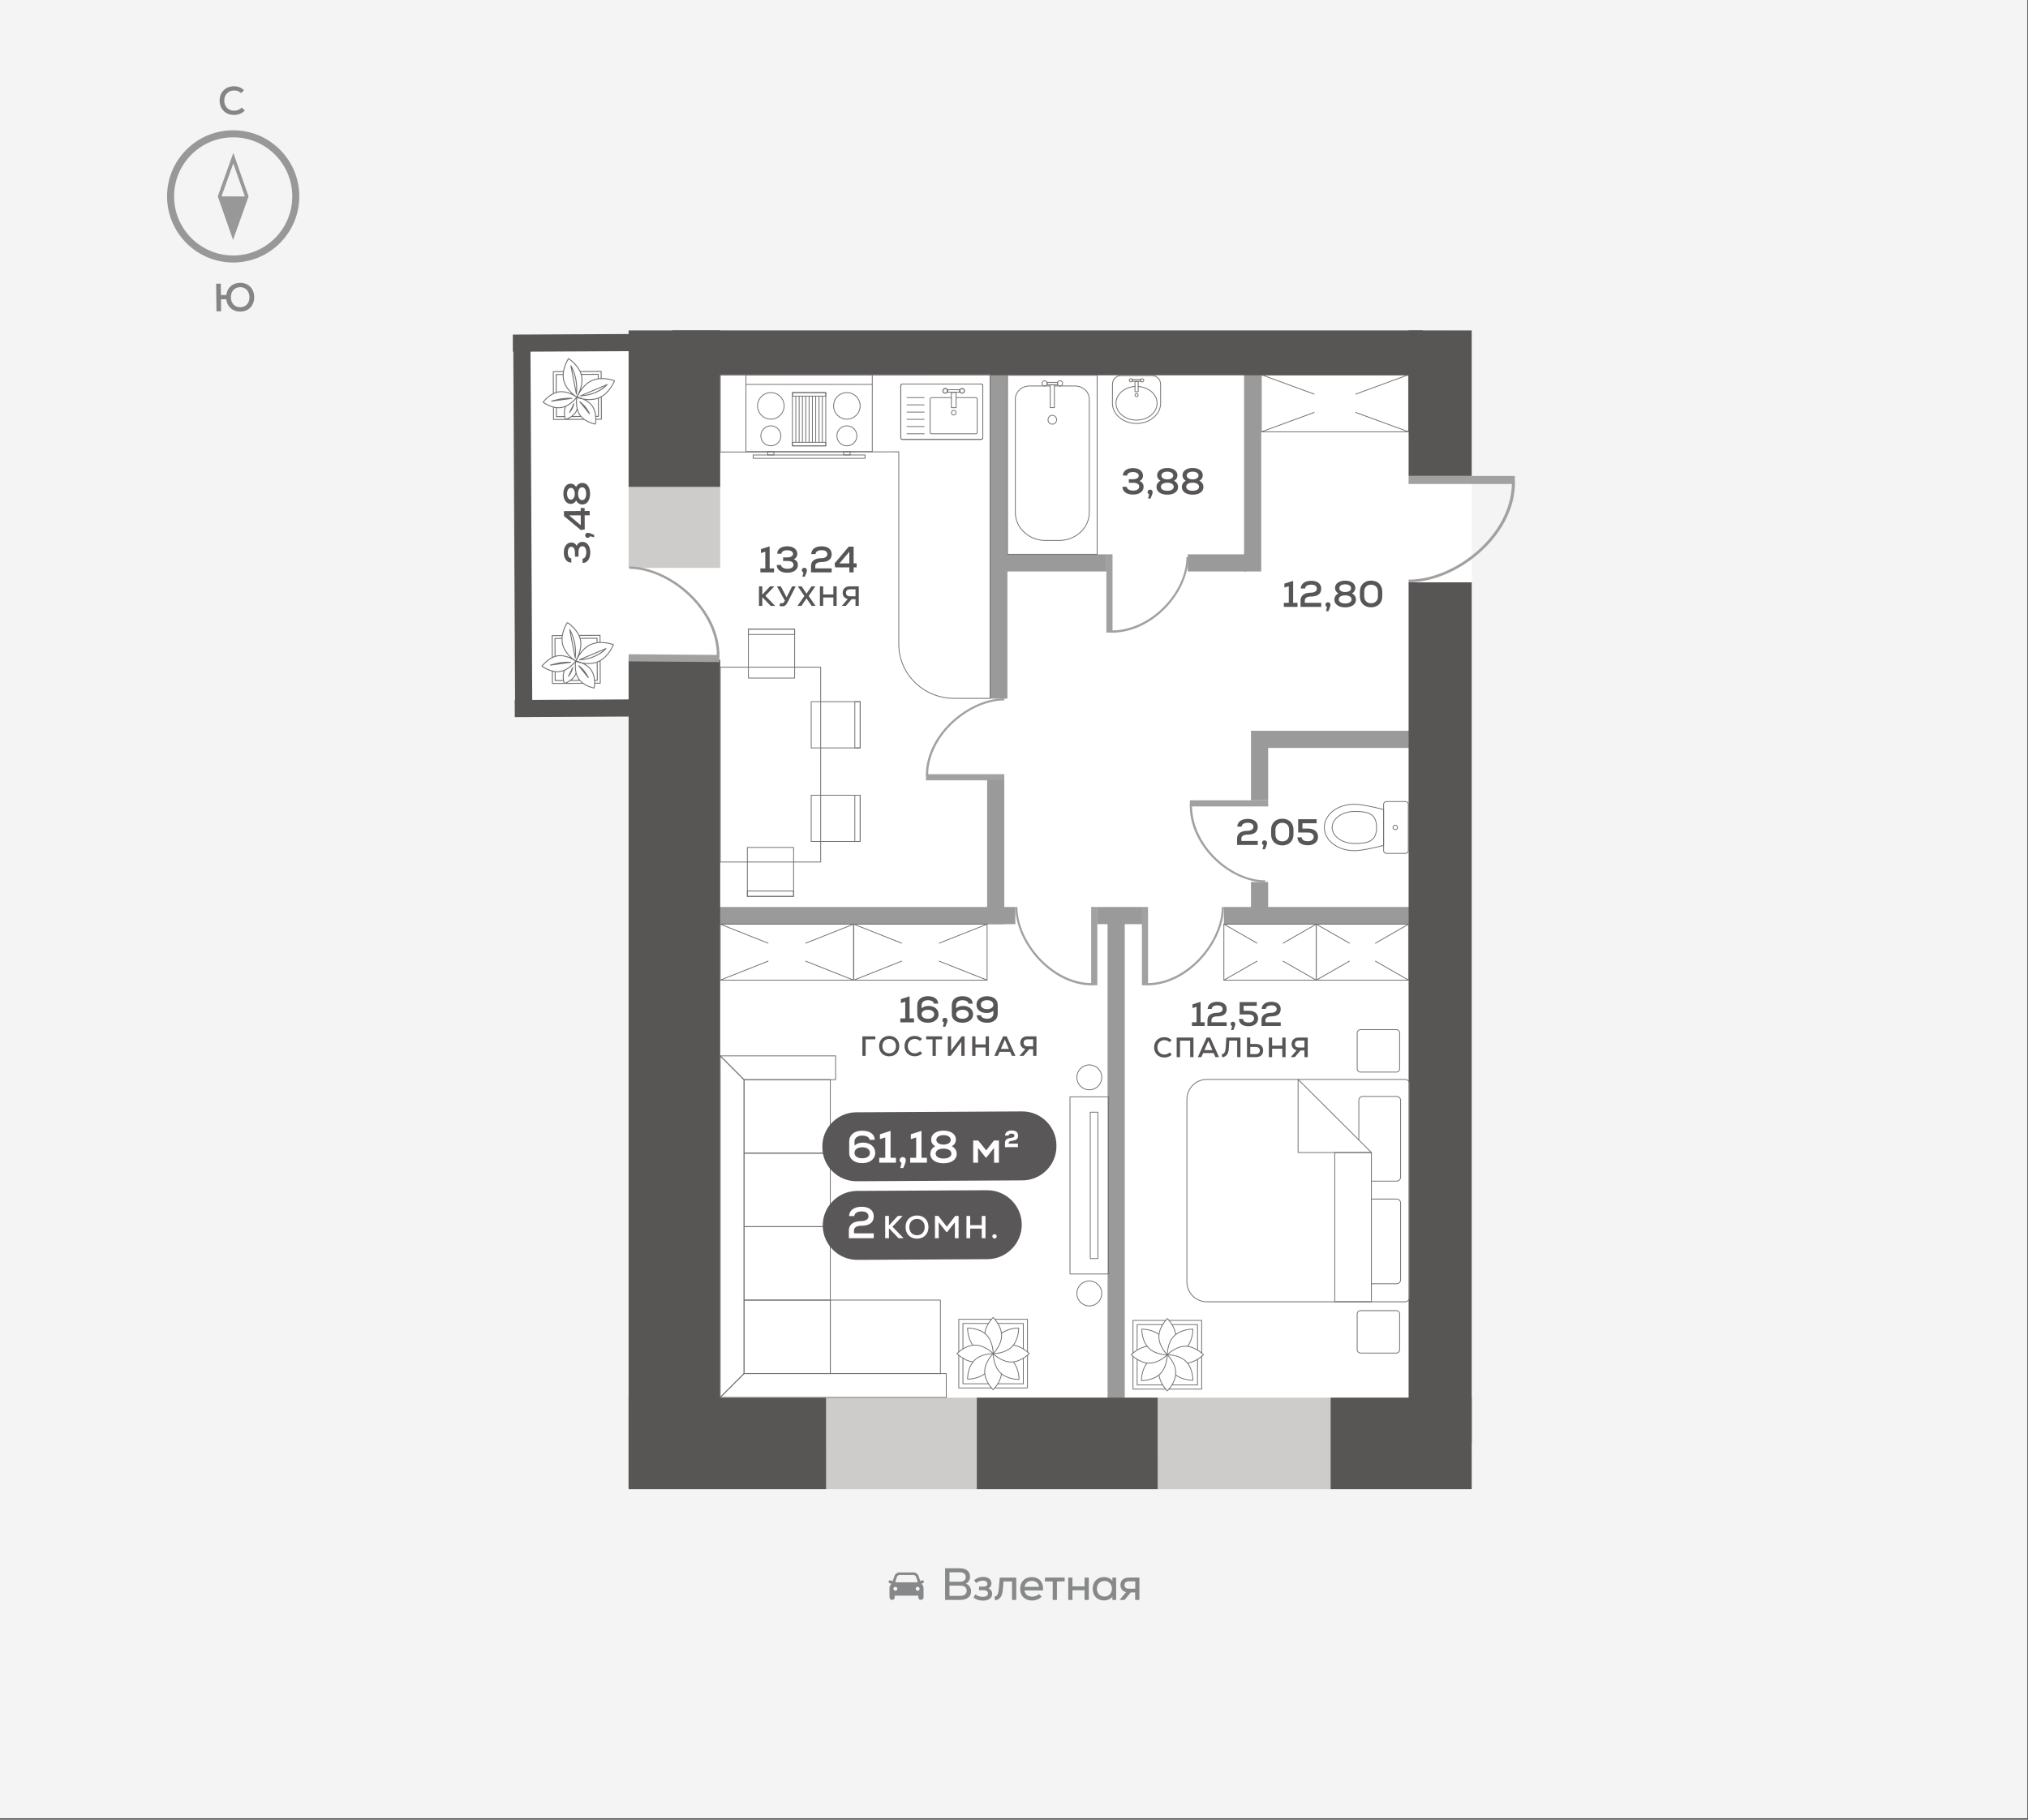 <?xml version="1.0" encoding="utf-8"?>
<!-- Generator: Adobe Illustrator 23.1.1, SVG Export Plug-In . SVG Version: 6.00 Build 0)  -->
<svg version="1.0" id="Layer_1" xmlns="http://www.w3.org/2000/svg" xmlns:xlink="http://www.w3.org/1999/xlink" x="0px" y="0px"
	 viewBox="0 0 916.264 822.271" enable-background="new 0 0 916.264 822.271" xml:space="preserve">
<rect x="0" y="0" width="916.264" height="822.271" fill="#333333" stroke="none"/>
<g>
	<g>
		<rect id="XMLID_00000142876869960384714610000017166144741888607131_" y="0" fill="#F4F4F4" width="916" height="821.701"/>
	</g>
	<g>
		<g>
			<path fill="#878889" d="M438.739,719.066c0,2.515-1.82,3.926-5.05,3.926h-6.687V708.68h6.687c2.842,0,4.58,1.411,4.58,3.762
				c0,1.452-0.696,2.597-1.861,3.19C437.737,716.081,438.739,717.513,438.739,719.066z M428.985,710.499v4.253h4.786
				c1.595,0,2.555-0.777,2.555-2.106c0-1.35-0.982-2.147-2.555-2.147H428.985z M436.755,718.821c0-1.432-1.063-2.29-2.821-2.29
				h-4.949v4.621h4.949C435.672,721.152,436.755,720.273,436.755,718.821z"/>
			<path fill="#878889" d="M448.268,720.211c0,1.922-1.574,3.088-4.171,3.088c-1.799,0-3.292-0.511-4.273-1.472l0.9-1.35
				c0.96,0.756,2.004,1.104,3.333,1.104c1.473,0,2.31-0.552,2.31-1.554c0-0.879-0.695-1.432-1.8-1.432h-2.249v-1.615h2.147
				c1.023,0,1.636-0.491,1.636-1.309c0-0.879-0.756-1.411-2.065-1.411c-1.064,0-2.065,0.368-2.986,1.084l-0.94-1.248
				c1.145-0.981,2.556-1.513,4.069-1.513c2.331,0,3.763,1.145,3.763,2.965c0,0.961-0.511,1.84-1.309,2.229
				C447.634,718.228,448.268,719.148,448.268,720.211z"/>
			<path fill="#878889" d="M459.146,712.891v10.101h-1.901v-8.343H453.4l-0.286,3.374c-0.286,3.416-1.227,4.704-3.476,5.174
				l-0.347-1.657c1.288-0.347,1.738-1.063,1.984-3.762l0.429-4.887H459.146z"/>
			<path fill="#878889" d="M471.231,718.698h-8.363c0.184,1.738,1.513,2.801,3.456,2.801c1.227,0,2.474-0.47,3.067-1.186
				l1.228,1.165c-0.962,1.105-2.598,1.779-4.335,1.779c-3.252,0-5.379-2.106-5.379-5.316c0-3.108,2.086-5.255,5.174-5.255
				C469.554,712.687,471.518,714.976,471.231,718.698z M462.888,717.083h6.543c-0.164-1.636-1.411-2.699-3.293-2.699
				C464.361,714.384,463.196,715.385,462.888,717.083z"/>
			<path fill="#878889" d="M481.025,714.649h-3.497v8.343h-1.902v-8.343h-3.517v-1.759h8.916L481.025,714.649L481.025,714.649z"/>
			<path fill="#878889" d="M491.924,712.891v10.101h-1.901v-4.376h-5.48v4.376h-1.901v-10.101h1.901v3.967h5.48v-3.967H491.924z"/>
			<path fill="#878889" d="M504.274,712.891v10.101h-1.677l-0.02-1.493c-0.798,1.064-2.188,1.718-3.845,1.718
				c-2.965,0-5.051-2.167-5.051-5.275c0-3.108,2.086-5.276,5.051-5.276c1.657,0,3.047,0.654,3.845,1.718l0.02-1.493L504.274,712.891
				L504.274,712.891z M502.373,717.942c0-2.066-1.391-3.517-3.394-3.517c-1.984,0-3.394,1.451-3.394,3.517
				c0,2.065,1.41,3.517,3.394,3.517C500.983,721.459,502.373,720.007,502.373,717.942z"/>
			<path fill="#878889" d="M514.785,712.891v10.101h-1.922v-3.394h-1.983l-2.781,3.394h-2.27l2.925-3.538
				c-1.596-0.388-2.535-1.574-2.535-3.211c0-2.065,1.432-3.353,3.783-3.353h4.783V712.891z M510,717.922h2.903v-3.334H510
				c-1.309,0-1.943,0.696-1.943,1.656C508.057,717.369,508.773,717.922,510,717.922z"/>
		</g>
		<path fill="#878889" d="M416.2,715.624l-1.218-3.48c-0.332-0.948-1.23-1.586-2.235-1.586h-6.358c-1.005,0-1.903,0.638-2.235,1.585
			l-1.218,3.48c-0.65,0.428-1.062,1.167-1.062,1.98v4.2c0,0.654,0.53,1.184,1.184,1.184s1.184-0.529,1.184-1.184v-0.747h10.653
			v0.747c0,0.654,0.53,1.184,1.184,1.184s1.184-0.529,1.184-1.184v-4.2C417.263,716.791,416.85,716.051,416.2,715.624
			 M404.594,714.472l0.678-1.938c0.166-0.475,0.614-0.793,1.117-0.793h6.358c0.503,0,0.951,0.318,1.117,0.793l0.678,1.938
			c0.106,0.305-0.148,0.612-0.467,0.561h-9.016C404.742,715.084,404.488,714.777,404.594,714.472 M404.538,718.844
			c-0.49,0-0.888-0.397-0.888-0.888c0-0.49,0.397-0.888,0.888-0.888c0.49,0,0.888,0.397,0.888,0.888
			S405.028,718.844,404.538,718.844 M414.599,718.844c-0.49,0-0.888-0.397-0.888-0.888c0-0.49,0.397-0.888,0.888-0.888
			c0.49,0,0.888,0.397,0.888,0.888S415.089,718.844,414.599,718.844"/>
		<path fill="#878889" d="M403.192,715.919l-1.29-0.512c-0.343-0.137-0.513-0.529-0.376-0.872c0.136-0.344,0.529-0.513,0.872-0.377
			l1.29,0.513c0.343,0.136,0.513,0.529,0.376,0.872C403.928,715.886,403.536,716.055,403.192,715.919"/>
		<path fill="#878889" d="M415.699,715.919l1.29-0.512c0.343-0.137,0.513-0.529,0.376-0.872c-0.136-0.344-0.529-0.513-0.872-0.377
			l-1.29,0.513c-0.343,0.136-0.513,0.529-0.376,0.872C414.963,715.886,415.356,716.055,415.699,715.919"/>
	</g>
	<g id="XMLID_6251_">
		<g id="XMLID_6254_">
			<path fill="#999898" d="M105.354,118.625c-0.031,0-0.061,0-0.092,0c-16.472-0.05-29.833-13.492-29.782-29.964
				c0.024-7.979,3.154-15.472,8.813-21.097c5.638-5.603,13.113-8.686,21.057-8.686c0.031,0,0.062,0,0.093,0
				c7.98,0.024,15.473,3.154,21.098,8.813s8.71,13.171,8.686,21.151C135.177,105.283,121.784,118.624,105.354,118.625z
				 M105.35,62.052c-7.101,0-13.781,2.755-18.819,7.763c-5.058,5.028-7.855,11.724-7.877,18.855l0,0
				c-0.044,14.721,11.896,26.734,26.617,26.78c0.027,0,0.055,0,0.082,0c14.686,0.001,26.654-11.923,26.699-26.618
				c0.021-7.131-2.735-13.845-7.763-18.903c-5.027-5.058-11.724-7.855-18.856-7.877C105.406,62.052,105.378,62.052,105.35,62.052z"
				/>
		</g>
		<g id="XMLID_6253_">
			<path fill="#999898" d="M105.293,108.407L98.396,88.73l7.017-19.635l6.897,19.677L105.293,108.407z M100.079,88.735l5.229,14.915
				l5.318-14.882l-5.228-14.915L100.079,88.735z"/>
		</g>
		<g id="XMLID_6252_">
			<polygon fill="#999898" points="105.3,106.029 99.238,88.733 111.468,88.769 			"/>
		</g>
		<g>
			<g>
				<path fill="#838586" d="M99.228,45.645c-0.11-3.809,2.501-6.557,6.328-6.668c1.816-0.052,3.419,0.562,4.702,1.788l-1.352,1.323
					c-0.88-0.83-1.942-1.246-3.224-1.208c-2.652,0.077-4.432,1.999-4.354,4.704c0.078,2.706,1.965,4.523,4.618,4.446
					c1.246-0.037,2.443-0.552,3.291-1.431l1.375,1.35c-1.21,1.265-2.777,1.932-4.663,1.987
					C102.085,52.048,99.337,49.456,99.228,45.645z"/>
			</g>
		</g>
		<g>
			<g>
				<path fill="#838586" d="M114.845,134.226c0.049,3.881-2.499,6.533-6.239,6.58c-3.473,0.044-5.977-2.167-6.375-5.582l-2.386,0.03
					l0.068,5.396l-2.101,0.026l-0.158-12.465l2.101-0.026l0.065,5.146l2.422-0.03c0.403-3.282,2.798-5.449,6.2-5.493
					C112.181,127.76,114.795,130.343,114.845,134.226z M112.708,134.253c-0.034-2.706-1.785-4.519-4.242-4.488
					c-2.475,0.031-4.18,1.889-4.145,4.594c0.034,2.707,1.785,4.519,4.26,4.487C111.038,138.816,112.742,136.96,112.708,134.253z"/>
			</g>
		</g>
	</g>
	<g>
		<polygon fill="#FFFFFF" points="664.928,149.318 664.928,660.604 294.19,652.262 294.19,320.13 236.104,320.13 236.104,154.559 		
			"/>
		<g>
			<g>
				<g>
					<path fill="#585556" d="M544.29,461.948v1.683h-5.741v-1.683h2.069v-6.991l-1.837,0.587v-1.666l3.442-1.112h0.216v9.182H544.29
						z"/>
					<path fill="#585556" d="M547.344,461.948h6.882v1.683h-8.674v-2.717c0-2.052,1.606-3.241,4.369-3.241
						c1.481,0,2.484-0.664,2.484-1.652c0-1.08-0.879-1.712-2.377-1.712c-1.544,0-2.531,0.633-2.562,1.62h-1.852
						c0.123-2.037,1.76-3.241,4.414-3.241c2.593,0,4.198,1.265,4.198,3.302c0,2.161-1.496,3.303-4.29,3.303
						c-1.621,0-2.593,0.602-2.593,1.62V461.948z"/>
					<path fill="#585556" d="M558.113,462.752c0,0.555-0.17,1.064-0.879,2.7h-1.003l0.432-1.79
						c-0.417-0.123-0.664-0.478-0.664-0.926c0-0.602,0.433-1.034,1.066-1.034C557.681,461.701,558.113,462.133,558.113,462.752z"/>
					<path fill="#585556" d="M568.422,460.236c0,2.098-1.714,3.519-4.26,3.519c-2.778,0-4.383-1.22-4.383-3.334h1.821
						c0,1.049,0.926,1.636,2.547,1.636c1.513,0,2.439-0.71,2.439-1.852c0-1.127-0.896-1.79-2.424-1.79h-4.074v-5.588h7.732v1.698
						h-5.942v2.222h2.284C566.848,456.747,568.422,458.044,568.422,460.236z"/>
					<path fill="#585556" d="M571.753,461.948h6.882v1.683h-8.674v-2.717c0-2.052,1.606-3.241,4.369-3.241
						c1.481,0,2.484-0.664,2.484-1.652c0-1.08-0.879-1.712-2.377-1.712c-1.544,0-2.531,0.633-2.562,1.62h-1.852
						c0.123-2.037,1.76-3.241,4.414-3.241c2.593,0,4.198,1.265,4.198,3.302c0,2.161-1.496,3.303-4.29,3.303
						c-1.621,0-2.593,0.602-2.593,1.62V461.948z"/>
				</g>
				<g>
					<g>
						<path fill="#585556" d="M521.44,473.282c0-2.704,1.907-4.598,4.622-4.598c1.289,0,2.413,0.467,3.297,1.364l-0.985,0.91
							c-0.607-0.607-1.351-0.923-2.261-0.923c-1.882,0-3.183,1.326-3.183,3.246s1.301,3.246,3.183,3.246
							c0.884,0,1.743-0.341,2.363-0.948l0.946,0.985c-0.884,0.871-2.007,1.313-3.347,1.313
							C523.334,477.88,521.44,475.984,521.44,473.282z"/>
						<path fill="#585556" d="M539.219,468.861v8.841h-1.502v-7.439h-4.573v7.439h-1.503v-8.841H539.219z"/>
						<path fill="#585556" d="M548.335,475.871h-4.749l-0.808,1.832h-1.592l3.966-8.841h1.642l3.953,8.841h-1.604L548.335,475.871z
							 M544.153,474.533h3.612l-1.806-4.181L544.153,474.533z"/>
						<path fill="#585556" d="M560.444,468.861v8.841h-1.477v-7.465h-3.563l-0.189,3.234c-0.164,3.069-1.238,3.929-2.943,4.371
							l-0.303-1.364c1.036-0.316,1.667-0.695,1.819-3.259l0.279-4.357H560.444z"/>
						<path fill="#585556" d="M570.694,474.684c0,1.958-1.2,3.019-3.411,3.019h-3.878v-8.841h1.479v2.879h2.412
							C569.494,471.741,570.694,472.789,570.694,474.684z M569.204,474.697c0-0.985-0.682-1.579-1.806-1.579h-2.527v3.208h2.527
							C568.497,476.325,569.204,475.694,569.204,474.697z"/>
						<path fill="#585556" d="M580.834,468.861v8.841h-1.479V473.9h-4.609v3.802h-1.479v-8.841h1.479v3.663h4.609v-3.663H580.834z"
							/>
						<path fill="#585556" d="M590.845,468.861v8.841h-1.49v-3.019h-1.781l-2.577,3.019h-1.843l2.689-3.107
							c-1.402-0.303-2.286-1.364-2.286-2.817c0-1.756,1.251-2.917,3.145-2.917H590.845z M586.752,473.357h2.602v-3.145h-2.602
							c-1.048,0-1.705,0.607-1.705,1.566C585.047,472.751,585.704,473.357,586.752,473.357z"/>
					</g>
				</g>
			</g>
			<g>
				
					<path fill="none" stroke="#72716F" stroke-width="0.368" stroke-linecap="round" stroke-linejoin="round" stroke-miterlimit="10" d="
					M625.126,382.031c-4.04,1.034-9.929,2.379-13.207,2.379c-7.703,0-13.579-4.693-13.579-10.487c0-5.794,5.876-10.49,13.579-10.49
					c3.278,0,9.167,1.345,13.207,2.379V382.031z"/>
				
					<path fill="none" stroke="#72716F" stroke-width="0.368" stroke-linecap="round" stroke-linejoin="round" stroke-miterlimit="10" d="
					M636.29,384.397v-20.953c0-0.671-0.546-1.22-1.216-1.22h-8.731c-0.671,0-1.217,0.549-1.217,1.22v20.953
					c0,0.671,0.546,1.223,1.217,1.223h8.731C635.744,385.62,636.29,385.068,636.29,384.397z"/>
				
					<path fill="none" stroke="#72716F" stroke-width="0.368" stroke-linecap="round" stroke-linejoin="round" stroke-miterlimit="10" d="
					M611.917,366.698c-5.544,0-10.039,3.233-10.039,7.227c0,3.986,4.495,7.221,10.039,7.221c5.544,0,10.039-0.549,10.039-7.221
					C621.956,367.246,617.461,366.698,611.917,366.698z"/>
				
					<path fill="none" stroke="#72716F" stroke-width="0.368" stroke-linecap="round" stroke-linejoin="round" stroke-miterlimit="10" d="
					M630.367,372.906c-0.564,0-1.015,0.454-1.015,1.019c0,0.558,0.451,1.009,1.015,1.009c0.561,0,1.016-0.451,1.016-1.009
					C631.382,373.361,630.928,372.906,630.367,372.906z"/>
			</g>
			<g>
				
					<rect x="569.838" y="169.325" fill="none" stroke="#727070" stroke-width="0.368" stroke-linecap="round" stroke-linejoin="round" stroke-miterlimit="10" width="66.583" height="25.823"/>
				
					<line fill="none" stroke="#727070" stroke-width="0.368" stroke-linecap="round" stroke-linejoin="round" stroke-miterlimit="10" x1="636.42" y1="195.149" x2="612.516" y2="186.388"/>
				
					<line fill="none" stroke="#727070" stroke-width="0.368" stroke-linecap="round" stroke-linejoin="round" stroke-miterlimit="10" x1="636.42" y1="169.327" x2="612.516" y2="178.084"/>
				
					<line fill="none" stroke="#727070" stroke-width="0.368" stroke-linecap="round" stroke-linejoin="round" stroke-miterlimit="10" x1="569.836" y1="195.149" x2="593.729" y2="186.388"/>
				
					<line fill="none" stroke="#727070" stroke-width="0.368" stroke-linecap="round" stroke-linejoin="round" stroke-miterlimit="10" x1="569.836" y1="169.327" x2="593.729" y2="178.084"/>
			</g>
			<g>
				<g>
					<path fill="#585556" d="M412.949,460.187v1.811h-6.18v-1.811h2.227v-7.526l-1.978,0.631v-1.794l3.706-1.197h0.232v9.885
						H412.949z"/>
					<path fill="#585556" d="M424.046,458.36c0,2.242-1.96,3.805-4.784,3.805c-2.924,0-4.835-1.512-4.835-3.838v-4.171
						c0-2.409,1.894-3.988,4.768-3.988c2.842,0,4.635,1.296,4.685,3.373h-1.927c-0.05-0.93-1.162-1.561-2.724-1.561
						c-1.711,0-2.842,0.88-2.842,2.242v1.396c0.847-0.681,1.927-1.047,3.124-1.047C422.203,454.572,424.046,456.117,424.046,458.36z
						 M422.086,458.343c0-1.23-1.129-2.044-2.841-2.044c-1.728,0-2.858,0.814-2.858,2.044c0,1.23,1.131,2.026,2.858,2.026
						C420.957,460.37,422.086,459.557,422.086,458.343z"/>
					<path fill="#585556" d="M428.051,461.052c0,0.597-0.183,1.146-0.946,2.907h-1.08l0.465-1.927
						c-0.448-0.132-0.715-0.515-0.715-0.997c0-0.648,0.466-1.113,1.147-1.113C427.586,459.921,428.051,460.386,428.051,461.052z"/>
					<path fill="#585556" d="M439.646,458.36c0,2.242-1.96,3.805-4.784,3.805c-2.924,0-4.835-1.512-4.835-3.838v-4.171
						c0-2.409,1.894-3.988,4.768-3.988c2.842,0,4.635,1.296,4.685,3.373h-1.927c-0.05-0.93-1.162-1.561-2.724-1.561
						c-1.711,0-2.842,0.88-2.842,2.242v1.396c0.847-0.681,1.927-1.047,3.124-1.047C437.803,454.572,439.646,456.117,439.646,458.36z
						 M437.686,458.343c0-1.23-1.129-2.044-2.841-2.044c-1.728,0-2.858,0.814-2.858,2.044c0,1.23,1.131,2.026,2.858,2.026
						C436.557,460.37,437.686,459.557,437.686,458.343z"/>
					<path fill="#585556" d="M450.777,454.007v4.171c0,2.476-1.944,3.988-4.736,3.988c-2.89,0-4.669-1.263-4.751-3.389h1.96
						c0,0.897,1.197,1.578,2.774,1.578c1.512,0,2.791-0.797,2.791-2.275v-1.33c-0.847,0.682-1.86,1.014-3.09,1.014
						c-2.692,0-4.535-1.528-4.535-3.772c0-2.259,1.96-3.821,4.784-3.821C448.783,450.169,450.777,451.764,450.777,454.007z
						 M448.816,454.007c0-1.229-1.129-2.043-2.824-2.043s-2.841,0.814-2.841,2.043c0,1.213,1.146,2.027,2.841,2.027
						S448.816,455.22,448.816,454.007z"/>
				</g>
				<g>
					<path fill="#585556" d="M395.487,469.674h-4.383v7.477h-1.479v-8.841h5.862V469.674z"/>
					<path fill="#585556" d="M397.188,472.73c0-2.753,1.832-4.611,4.56-4.611c2.715,0,4.547,1.858,4.547,4.611
						c0,2.753-1.832,4.611-4.547,4.611C399.02,477.341,397.188,475.483,397.188,472.73z M404.805,472.73
						c0-1.933-1.238-3.246-3.056-3.246c-1.832,0-3.069,1.313-3.069,3.246c0,1.932,1.238,3.246,3.069,3.246
						C403.567,475.977,404.805,474.662,404.805,472.73z"/>
					<path fill="#585556" d="M408.664,472.73c0-2.704,1.907-4.598,4.622-4.598c1.289,0,2.413,0.467,3.297,1.364l-0.985,0.91
						c-0.607-0.607-1.351-0.923-2.261-0.923c-1.882,0-3.183,1.326-3.183,3.246c0,1.92,1.3,3.246,3.183,3.246
						c0.884,0,1.743-0.341,2.363-0.948l0.946,0.985c-0.884,0.871-2.007,1.313-3.347,1.313
						C410.558,477.328,408.664,475.433,408.664,472.73z"/>
					<path fill="#585556" d="M425.673,469.674h-2.867v7.477h-1.477v-7.477h-2.868v-1.364h7.212V469.674z"/>
					<path fill="#585556" d="M435.812,468.31v8.841h-1.478v-3.499l0.013-2.879l-4.799,6.379h-1.315v-8.841h1.479v3.675l-0.013,2.717
						l4.8-6.391H435.812z"/>
					<path fill="#585556" d="M446.81,468.31v8.841h-1.479v-3.802h-4.61v3.802h-1.479v-8.841h1.479v3.663h4.61v-3.663H446.81z"/>
					<path fill="#585556" d="M456.378,475.319h-4.749l-0.808,1.832h-1.592l3.966-8.841h1.642l3.953,8.841h-1.604L456.378,475.319z
						 M452.197,473.981h3.612l-1.806-4.181L452.197,473.981z"/>
					<path fill="#585556" d="M468.272,468.31v8.841h-1.49v-3.019h-1.781l-2.577,3.019h-1.843l2.689-3.107
						c-1.402-0.303-2.286-1.364-2.286-2.817c0-1.756,1.251-2.917,3.145-2.917H468.272z M464.18,472.806h2.602v-3.145h-2.602
						c-1.048,0-1.705,0.607-1.705,1.566C462.474,472.199,463.132,472.806,464.18,472.806z"/>
				</g>
			</g>
			<g>
				<path fill="#585556" d="M516.688,219.969c0,2.144-1.894,3.523-4.835,3.523c-2.857,0-4.718-1.379-4.718-3.506h1.944
					c0,0.98,1.246,1.711,2.908,1.711c1.611,0,2.724-0.665,2.724-1.778c0-1.113-0.979-1.744-2.641-1.744h-2.061v-1.612h1.845
					c1.594,0,2.641-0.614,2.641-1.611c0-0.964-1.047-1.628-2.608-1.628c-1.578,0-2.625,0.631-2.625,1.578h-1.927
					c0-2.043,1.794-3.373,4.568-3.373c2.675,0,4.519,1.379,4.519,3.406c0,1.113-0.664,2.094-1.594,2.426
					C515.989,217.777,516.688,218.724,516.688,219.969z"/>
				<path fill="#585556" d="M520.757,222.378c0,0.598-0.183,1.146-0.946,2.907h-1.08l0.465-1.927
					c-0.448-0.133-0.715-0.515-0.715-0.997c0-0.648,0.466-1.113,1.147-1.113C520.292,221.249,520.757,221.714,520.757,222.378z"/>
				<path fill="#585556" d="M532.271,220.069c0,2.11-1.927,3.472-4.868,3.472s-4.884-1.379-4.884-3.472
					c0-1.263,0.714-2.309,1.828-2.807c-0.931-0.499-1.529-1.362-1.529-2.509c0-1.944,1.845-3.272,4.586-3.272
					c2.725,0,4.568,1.329,4.568,3.272c0,1.146-0.597,1.994-1.528,2.509C531.556,217.76,532.271,218.806,532.271,220.069z
					 M530.294,219.953c0-1.113-1.131-1.827-2.891-1.827c-1.777,0-2.908,0.715-2.908,1.827c0,1.13,1.131,1.827,2.908,1.827
					C529.164,221.78,530.294,221.083,530.294,219.953z M524.744,214.886c0,1.03,1.063,1.744,2.659,1.744
					c1.578,0,2.658-0.715,2.658-1.744c0-1.047-1.08-1.745-2.658-1.745C525.807,213.141,524.744,213.839,524.744,214.886z"/>
				<path fill="#585556" d="M543.717,220.069c0,2.11-1.927,3.472-4.868,3.472c-2.941,0-4.885-1.379-4.885-3.472
					c0-1.263,0.714-2.309,1.828-2.807c-0.931-0.499-1.529-1.362-1.529-2.509c0-1.944,1.845-3.272,4.586-3.272
					c2.725,0,4.568,1.329,4.568,3.272c0,1.146-0.597,1.994-1.528,2.509C543.002,217.76,543.717,218.806,543.717,220.069z
					 M541.74,219.953c0-1.113-1.13-1.827-2.891-1.827c-1.777,0-2.908,0.715-2.908,1.827c0,1.13,1.131,1.827,2.908,1.827
					C540.61,221.78,541.74,221.083,541.74,219.953z M536.19,214.886c0,1.03,1.063,1.744,2.659,1.744
					c1.578,0,2.658-0.715,2.658-1.744c0-1.047-1.08-1.745-2.658-1.745C537.253,213.141,536.19,213.839,536.19,214.886z"/>
			</g>
			<g>
				<path fill="#585556" d="M586.237,272.423v1.811h-6.18v-1.811h2.227v-7.526l-1.978,0.631v-1.794l3.706-1.196h0.232v9.885H586.237
					z"/>
				<path fill="#585556" d="M589.528,272.423h7.409v1.811h-9.337v-2.924c0-2.21,1.729-3.489,4.703-3.489
					c1.594,0,2.674-0.715,2.674-1.778c0-1.163-0.946-1.844-2.558-1.844c-1.662,0-2.725,0.681-2.758,1.744h-1.993
					c0.132-2.193,1.894-3.489,4.751-3.489c2.791,0,4.519,1.362,4.519,3.556c0,2.326-1.611,3.555-4.618,3.555
					c-1.745,0-2.791,0.648-2.791,1.745V272.423z"/>
				<path fill="#585556" d="M601.123,273.287c0,0.598-0.183,1.146-0.946,2.907h-1.08l0.465-1.927
					c-0.448-0.133-0.715-0.515-0.715-0.997c0-0.648,0.466-1.113,1.147-1.113C600.658,272.157,601.123,272.623,601.123,273.287z"/>
				<path fill="#585556" d="M612.637,270.978c0,2.11-1.927,3.472-4.868,3.472c-2.941,0-4.885-1.379-4.885-3.472
					c0-1.263,0.714-2.309,1.828-2.807c-0.931-0.499-1.529-1.362-1.529-2.509c0-1.944,1.845-3.272,4.586-3.272
					c2.725,0,4.568,1.329,4.568,3.272c0,1.146-0.597,1.994-1.528,2.509C611.921,268.669,612.637,269.715,612.637,270.978z
					 M610.66,270.862c0-1.113-1.131-1.827-2.891-1.827c-1.777,0-2.908,0.715-2.908,1.827c0,1.13,1.131,1.827,2.908,1.827
					C609.529,272.689,610.66,271.992,610.66,270.862z M605.11,265.795c0,1.03,1.063,1.744,2.659,1.744
					c1.578,0,2.658-0.715,2.658-1.744c0-1.047-1.08-1.745-2.658-1.745C606.173,264.05,605.11,264.748,605.11,265.795z"/>
				<path fill="#585556" d="M614.413,269.549v-2.276c0-2.924,2.044-4.902,5.051-4.902c3.007,0,5.051,1.977,5.051,4.902v2.276
					c0,2.907-2.044,4.884-5.051,4.884C616.457,274.434,614.413,272.457,614.413,269.549z M622.554,269.549v-2.276
					c0-1.828-1.23-3.057-3.091-3.057s-3.09,1.229-3.09,3.057v2.276c0,1.827,1.229,3.057,3.09,3.057S622.554,271.377,622.554,269.549
					z"/>
			</g>
			<g>
				<path fill="#585556" d="M560.858,380.02h7.409v1.811h-9.337v-2.924c0-2.21,1.729-3.489,4.703-3.489
					c1.594,0,2.674-0.715,2.674-1.778c0-1.163-0.946-1.844-2.558-1.844c-1.662,0-2.725,0.681-2.758,1.744h-1.993
					c0.132-2.193,1.894-3.489,4.751-3.489c2.791,0,4.519,1.362,4.519,3.556c0,2.326-1.611,3.555-4.618,3.555
					c-1.745,0-2.791,0.648-2.791,1.745V380.02z"/>
				<path fill="#585556" d="M572.454,380.884c0,0.598-0.183,1.146-0.946,2.907h-1.08l0.465-1.927
					c-0.448-0.133-0.715-0.515-0.715-0.997c0-0.648,0.466-1.113,1.147-1.113C571.989,379.754,572.454,380.219,572.454,380.884z"/>
				<path fill="#585556" d="M574.297,377.146v-2.276c0-2.924,2.044-4.902,5.051-4.902c3.007,0,5.051,1.977,5.051,4.902v2.276
					c0,2.907-2.044,4.884-5.051,4.884C576.341,382.03,574.297,380.053,574.297,377.146z M582.439,377.146v-2.276
					c0-1.828-1.23-3.057-3.091-3.057s-3.09,1.229-3.09,3.057v2.276c0,1.827,1.229,3.057,3.09,3.057S582.439,378.973,582.439,377.146
					z"/>
				<path fill="#585556" d="M595.497,378.176c0,2.259-1.844,3.788-4.586,3.788c-2.99,0-4.718-1.312-4.718-3.589h1.96
					c0,1.13,0.997,1.761,2.741,1.761c1.629,0,2.626-0.764,2.626-1.994c0-1.213-0.964-1.927-2.609-1.927h-4.385v-6.014h8.323v1.827
					h-6.396v2.392h2.458C593.802,374.421,595.497,375.816,595.497,378.176z"/>
			</g>
			<g>
				<g>
					<path fill="#585556" d="M349.724,256.84v1.811h-6.18v-1.811h2.227v-7.526l-1.978,0.631v-1.794l3.706-1.196h0.232v9.885H349.724
						z"/>
					<path fill="#585556" d="M360.49,255.294c0,2.144-1.894,3.523-4.835,3.523c-2.858,0-4.718-1.379-4.718-3.506h1.944
						c0,0.98,1.246,1.711,2.908,1.711c1.611,0,2.724-0.665,2.724-1.778c0-1.113-0.979-1.744-2.641-1.744h-2.06v-1.612h1.845
						c1.594,0,2.641-0.614,2.641-1.611c0-0.964-1.047-1.628-2.608-1.628c-1.578,0-2.625,0.631-2.625,1.578h-1.927
						c0-2.043,1.794-3.373,4.568-3.373c2.675,0,4.519,1.379,4.519,3.406c0,1.113-0.664,2.094-1.594,2.426
						C359.792,253.102,360.49,254.049,360.49,255.294z"/>
					<path fill="#585556" d="M364.559,257.703c0,0.598-0.183,1.146-0.946,2.907h-1.08l0.465-1.927
						c-0.448-0.133-0.715-0.515-0.715-0.997c0-0.648,0.466-1.113,1.147-1.113C364.094,256.573,364.559,257.039,364.559,257.703z"/>
					<path fill="#585556" d="M368.349,256.84h7.409v1.811h-9.337v-2.924c0-2.21,1.729-3.489,4.703-3.489
						c1.594,0,2.674-0.715,2.674-1.778c0-1.163-0.946-1.844-2.558-1.844c-1.662,0-2.725,0.681-2.758,1.744h-1.993
						c0.132-2.193,1.894-3.489,4.751-3.489c2.791,0,4.519,1.362,4.519,3.556c0,2.326-1.611,3.555-4.618,3.555
						c-1.745,0-2.791,0.648-2.791,1.745V256.84z"/>
					<path fill="#585556" d="M387.038,256.375h-1.363v2.276h-1.944v-2.276h-6.413l-0.232-1.794l6.363-7.559h2.226v7.559h1.363
						V256.375z M379.262,254.597h4.469v-5.267L379.262,254.597z"/>
				</g>
				<g>
					<path fill="#585556" d="M348.218,273.805l-3.815-3.966v3.966h-1.491v-8.841h1.491v3.776l3.525-3.776h1.919l-4.042,4.281
						l4.422,4.56H348.218z"/>
					<path fill="#585556" d="M359.506,264.963l-3.55,6.985c-0.782,1.566-1.389,2.033-2.576,2.033c-0.48,0-0.935-0.089-1.276-0.266
						l0.505-1.251c0.253,0.114,0.48,0.165,0.682,0.165c0.467,0,0.846-0.266,1.162-0.872l0.164-0.303l-3.588-6.492h1.73l1.705,3.196
						l0.91,1.794l0.91-1.794l1.591-3.196H359.506z"/>
					<path fill="#585556" d="M368.482,273.805h-1.781l-1.313-1.907l-0.998-1.503l-1.01,1.503l-1.313,1.907h-1.756l3.12-4.496
						l-2.994-4.345h1.743l1.213,1.781l1.01,1.528l1.023-1.528l1.212-1.781h1.731l-3.007,4.345L368.482,273.805z"/>
					<path fill="#585556" d="M378.003,264.963v8.841h-1.479v-3.802h-4.61v3.802h-1.479v-8.841h1.479v3.663h4.61v-3.663H378.003z"/>
					<path fill="#585556" d="M388.014,264.963v8.841h-1.49v-3.019h-1.781l-2.577,3.019h-1.843l2.689-3.107
						c-1.402-0.303-2.286-1.364-2.286-2.817c0-1.756,1.251-2.917,3.145-2.917H388.014z M383.921,269.46h2.602v-3.145h-2.602
						c-1.048,0-1.705,0.607-1.705,1.566C382.216,268.853,382.873,269.46,383.921,269.46z"/>
				</g>
			</g>
			<rect x="562.084" y="154.559" fill="#9B9A9A" width="7.752" height="103.685"/>
			
				<rect x="546.035" y="241.086" transform="matrix(-1.836970e-16 1 -1 -1.836970e-16 804.278 -295.543)" fill="#9B9A9A" width="7.752" height="26.562"/>
			
				<rect x="469.759" y="228.138" transform="matrix(-1.836970e-16 1 -1 -1.836970e-16 728.003 -219.268)" fill="#9B9A9A" width="7.752" height="52.459"/>
			
				<rect x="447.406" y="165.106" transform="matrix(-1 -1.224647e-16 1.224647e-16 -1 902.564 480.817)" fill="#9B9A9A" width="7.752" height="150.606"/>
			
				<rect x="500.416" y="416.375" transform="matrix(-1 -1.224647e-16 1.224647e-16 -1 1008.583 1058.932)" fill="#9B9A9A" width="7.752" height="226.182"/>
			
				<rect x="445.986" y="351.701" transform="matrix(-1 -1.224647e-16 1.224647e-16 -1 899.725 769.32)" fill="#9B9A9A" width="7.752" height="65.917"/>
			
				<rect x="383.22" y="342.094" transform="matrix(6.123234e-17 -1 1 6.123234e-17 -26.646 800.839)" fill="#9B9A9A" width="7.752" height="143.296"/>
			
				<rect x="502" y="403.525" transform="matrix(6.123234e-17 -1 1 6.123234e-17 92.134 919.618)" fill="#9B9A9A" width="7.752" height="20.435"/>
			
				<rect x="592.026" y="370.791" transform="matrix(6.123234e-17 -1 1 6.123234e-17 182.16 1009.644)" fill="#9B9A9A" width="7.752" height="85.902"/>
			<rect x="565.205" y="398.558" fill="#9B9A9A" width="7.752" height="13.597"/>
			<rect x="565.205" y="330.226" fill="#9B9A9A" width="7.752" height="31.418"/>
			
				<rect x="607.043" y="291.666" transform="matrix(-1.836970e-16 1 -1 -1.836970e-16 945.021 -276.817)" fill="#9B9A9A" width="7.752" height="84.873"/>
			<rect id="XMLID_2_" x="636.419" y="263.145" fill="#585555" width="28.509" height="388.907"/>
			<rect id="XMLID_2974_" x="636.419" y="149.318" fill="#585555" width="28.509" height="65.77"/>
			
				<rect x="463.17" y="-10.054" transform="matrix(1.990159e-07 1 -1 1.990159e-07 632.754 -313.851)" fill="#585555" width="20.266" height="339.01"/>
			
				<rect x="441.301" y="631.572" transform="matrix(-1 -1.224647e-16 1.224647e-16 -1 964.454 1304.524)" fill="#585555" width="81.851" height="41.381"/>
			
				<rect x="601.128" y="631.572" transform="matrix(-1 -1.224647e-16 1.224647e-16 -1 1266.056 1304.524)" fill="#585555" width="63.8" height="41.381"/>
			
				<rect x="269.296" y="164.03" transform="matrix(-1.836970e-16 1 -1 -1.836970e-16 489.419 -119.978)" fill="#585555" width="70.805" height="41.381"/>
			
				<rect x="284.008" y="631.572" transform="matrix(-1 -1.224647e-16 1.224647e-16 -1 657.343 1304.524)" fill="#585555" width="89.328" height="41.381"/>
			
				<rect x="117.702" y="464.404" transform="matrix(-1.836970e-16 1 -1 -1.836970e-16 789.793 180.397)" fill="#585555" width="373.993" height="41.381"/>
			
				<rect x="373.336" y="631.572" transform="matrix(-1 -1.224647e-16 1.224647e-16 -1 814.637 1304.524)" fill="#CECBCB" width="67.966" height="41.381"/>
			
				<rect x="286.437" y="217.693" transform="matrix(-1.836970e-16 1 -1 -1.836970e-16 543.082 -66.314)" fill="#CECBCB" width="36.522" height="41.381"/>
			
				<rect x="523.153" y="631.572" transform="matrix(-1 -1.224647e-16 1.224647e-16 -1 1124.281 1304.524)" fill="#CECBCB" width="77.975" height="41.381"/>
			<g id="XMLID_2919_">
				<g id="XMLID_2922_">
					<path id="XMLID_2923_" fill="#A2A1A1" d="M684.477,218.094v-0.608l-48.058,0v1.214h46.663
						c-0.437,23.348-25.836,43.231-46.663,43.231v1.214C658.054,263.146,684.477,242.358,684.477,218.094z"/>
				</g>
				<g id="XMLID_2920_">
					<polyline id="XMLID_2921_" fill="#A2A1A1" points="684.404,218.094 684.404,215.088 636.421,215.088 636.421,218.094 					"/>
				</g>
			</g>
			<g id="XMLID_2884_">
				<g id="XMLID_2887_">
					<path id="XMLID_2888_" fill="#A2A1A1" d="M536.954,251.75h-0.935c0,15.353-15.378,32.816-33.369,33.138l0-34.397h-0.936
						l0,35.425h0.468C520.879,285.916,536.954,267.696,536.954,251.75z"/>
				</g>
				<g id="XMLID_2885_">
					<polyline id="XMLID_2886_" fill="#A2A1A1" points="502.181,250.491 499.865,250.491 499.865,285.86 502.182,285.86 					"/>
				</g>
			</g>
			<g id="XMLID_2879_">
				<g id="XMLID_2882_">
					<path id="XMLID_2883_" fill="#A2A1A1" d="M571.699,398.732v-0.935c-15.352,0-32.816-15.378-33.138-33.369l34.397,0v-0.936
						l-35.425,0v0.468C537.533,382.657,555.752,398.732,571.699,398.732z"/>
				</g>
				<g id="XMLID_2880_">
					<polyline id="XMLID_2881_" fill="#A2A1A1" points="572.957,363.96 572.957,361.644 537.588,361.644 537.588,363.96 					"/>
				</g>
			</g>
			<g id="XMLID_2839_">
				<g id="XMLID_2842_">
					<path id="XMLID_2843_" fill="#A2A1A1" d="M458.744,409.866h0.935c0,15.353,15.322,34.074,33.313,34.397l0-34.397h0.936
						l0,35.425h-0.468C474.763,445.291,458.744,425.813,458.744,409.866z"/>
				</g>
				<g id="XMLID_2840_">
					<polyline id="XMLID_2841_" fill="#A2A1A1" points="493.46,409.866 495.777,409.866 495.777,445.235 493.46,445.235 					"/>
				</g>
			</g>
			<g id="XMLID_2834_">
				<g id="XMLID_2837_">
					<path id="XMLID_2838_" fill="#A2A1A1" d="M453.738,315.586v0.935c-15.353,0-34.074,15.321-34.397,33.313l34.397,0v0.936
						l-35.425,0v-0.468C418.314,331.604,437.791,315.586,453.738,315.586z"/>
				</g>
				<g id="XMLID_2835_">
					<polyline id="XMLID_2836_" fill="#A2A1A1" points="453.738,350.302 453.738,352.618 418.369,352.618 418.369,350.302 					"/>
				</g>
			</g>
			<g id="XMLID_2814_">
				<g id="XMLID_2817_">
					<path id="XMLID_2818_" fill="#A2A1A1" d="M552.951,409.866h-0.935c0,15.353-15.321,34.074-33.313,34.397l0-34.397h-0.936
						v35.425h0.468C536.932,445.291,552.951,425.813,552.951,409.866z"/>
				</g>
				<g id="XMLID_2815_">
					<polyline id="XMLID_2816_" fill="#A2A1A1" points="518.235,409.866 515.918,409.866 515.918,445.235 518.235,445.235 					"/>
				</g>
			</g>
			<g>
				
					<rect x="455.179" y="169.585" fill="none" stroke="#727070" stroke-width="0.368" stroke-linecap="round" stroke-linejoin="round" stroke-miterlimit="10" width="40.521" height="80.907"/>
				
					<path fill="none" stroke="#727070" stroke-width="0.368" stroke-linecap="round" stroke-linejoin="round" stroke-miterlimit="10" d="
					M474.499,174.426h-9.355c-3.535,0-6.41,2.659-6.41,5.939v51.218c0,6.985,6.112,12.651,13.653,12.651h6.106
					c7.538,0,13.656-5.666,13.656-12.651v-51.218c0-3.28-2.874-5.939-6.415-5.939h-9.355"/>
				
					<path fill="none" stroke="#727070" stroke-width="0.368" stroke-linecap="round" stroke-linejoin="round" stroke-miterlimit="10" d="
					M475.437,191.681c1.075,0,1.945-0.896,1.945-1.998c0-1.102-0.87-1.995-1.945-1.995c-1.069,0-1.942,0.892-1.942,1.995
					C473.495,190.785,474.367,191.681,475.437,191.681z"/>
				
					<path fill="none" stroke="#727070" stroke-width="0.368" stroke-linecap="round" stroke-linejoin="round" stroke-miterlimit="10" d="
					M478.937,174.438c0.64,0,1.159-0.534,1.159-1.192c0-0.655-0.518-1.189-1.159-1.189c-0.634,0-1.159,0.534-1.159,1.189
					C477.778,173.904,478.302,174.438,478.937,174.438z"/>
				
					<path fill="none" stroke="#727070" stroke-width="0.368" stroke-linecap="round" stroke-linejoin="round" stroke-miterlimit="10" d="
					M471.94,174.438c0.637,0,1.159-0.534,1.159-1.192c0-0.655-0.521-1.189-1.159-1.189c-0.64,0-1.159,0.534-1.159,1.189
					C470.781,173.904,471.3,174.438,471.94,174.438z"/>
				
					<rect x="474.496" y="173.905" fill="none" stroke="#727070" stroke-width="0.368" stroke-linecap="round" stroke-linejoin="round" stroke-miterlimit="10" width="1.879" height="10.279"/>
				
					<rect x="473.099" y="172.777" fill="none" stroke="#727070" stroke-width="0.368" stroke-linecap="round" stroke-linejoin="round" stroke-miterlimit="10" width="4.676" height="1.053"/>
			</g>
			<g>
				
					<path fill="none" stroke="#727070" stroke-width="0.368" stroke-linecap="round" stroke-linejoin="round" stroke-miterlimit="10" d="
					M506.511,169.725h13.96c2.147,0,3.882,1.732,3.885,3.876l0.027,8.978c-0.281,4.885-5.029,8.786-10.893,8.786
					c-5.867,0-10.612-3.9-10.896-8.786l0.031-8.978C502.632,171.457,504.373,169.725,506.511,169.725z"/>
				
					<path fill="none" stroke="#727070" stroke-width="0.368" stroke-linecap="round" stroke-linejoin="round" stroke-miterlimit="10" d="
					M512.788,174.635c-4.8,0.293-8.587,3.58-8.587,7.593c0,4.205,4.16,7.611,9.289,7.611c5.129,0,9.292-3.406,9.292-7.611
					c0-3.998-3.76-7.276-8.536-7.59"/>
				
					<path fill="none" stroke="#727070" stroke-width="0.368" stroke-linecap="round" stroke-linejoin="round" stroke-miterlimit="10" d="
					M513.515,179.278c0.393,0,0.713-0.32,0.713-0.711c0-0.396-0.32-0.714-0.713-0.714c-0.391,0-0.711,0.317-0.711,0.714
					C512.805,178.958,513.125,179.278,513.515,179.278z"/>
				
					<path fill="none" stroke="#727070" stroke-width="0.368" stroke-linecap="round" stroke-linejoin="round" stroke-miterlimit="10" d="
					M516.065,172.562c0.393,0,0.713-0.32,0.713-0.714c0-0.396-0.32-0.714-0.713-0.714c-0.393,0-0.714,0.317-0.714,0.714
					C515.352,172.241,515.672,172.562,516.065,172.562z"/>
				
					<path fill="none" stroke="#727070" stroke-width="0.368" stroke-linecap="round" stroke-linejoin="round" stroke-miterlimit="10" d="
					M510.915,172.562c0.393,0,0.713-0.32,0.713-0.714c0-0.396-0.32-0.714-0.713-0.714c-0.39,0-0.714,0.317-0.714,0.714
					C510.201,172.241,510.524,172.562,510.915,172.562z"/>
				
					<rect x="512.788" y="172.345" fill="none" stroke="#727070" stroke-width="0.368" stroke-linecap="round" stroke-linejoin="round" stroke-miterlimit="10" width="1.458" height="4.666"/>
				
					<rect x="511.669" y="171.491" fill="none" stroke="#727070" stroke-width="0.368" stroke-linecap="round" stroke-linejoin="round" stroke-miterlimit="10" width="3.666" height="0.796"/>
			</g>
			<g>
				
					<rect x="385.716" y="417.62" fill="none" stroke="#727070" stroke-width="0.368" stroke-linecap="round" stroke-linejoin="round" stroke-miterlimit="10" width="60.27" height="25.302"/>
				
					<line fill="none" stroke="#727070" stroke-width="0.368" stroke-linecap="round" stroke-linejoin="round" stroke-miterlimit="10" x1="445.986" y1="417.619" x2="424.348" y2="426.203"/>
				
					<line fill="none" stroke="#727070" stroke-width="0.368" stroke-linecap="round" stroke-linejoin="round" stroke-miterlimit="10" x1="445.986" y1="442.92" x2="424.348" y2="434.339"/>
				
					<line fill="none" stroke="#727070" stroke-width="0.368" stroke-linecap="round" stroke-linejoin="round" stroke-miterlimit="10" x1="385.715" y1="417.619" x2="407.343" y2="426.203"/>
				
					<line fill="none" stroke="#727070" stroke-width="0.368" stroke-linecap="round" stroke-linejoin="round" stroke-miterlimit="10" x1="385.715" y1="442.92" x2="407.343" y2="434.339"/>
			</g>
			<g>
				
					<rect x="325.391" y="417.621" fill="none" stroke="#727070" stroke-width="0.368" stroke-linecap="round" stroke-linejoin="round" stroke-miterlimit="10" width="60.27" height="25.302"/>
				
					<line fill="none" stroke="#727070" stroke-width="0.368" stroke-linecap="round" stroke-linejoin="round" stroke-miterlimit="10" x1="385.66" y1="417.619" x2="364.023" y2="426.204"/>
				
					<line fill="none" stroke="#727070" stroke-width="0.368" stroke-linecap="round" stroke-linejoin="round" stroke-miterlimit="10" x1="385.66" y1="442.921" x2="364.023" y2="434.34"/>
				
					<line fill="none" stroke="#727070" stroke-width="0.368" stroke-linecap="round" stroke-linejoin="round" stroke-miterlimit="10" x1="325.389" y1="417.619" x2="347.017" y2="426.204"/>
				
					<line fill="none" stroke="#727070" stroke-width="0.368" stroke-linecap="round" stroke-linejoin="round" stroke-miterlimit="10" x1="325.389" y1="442.921" x2="347.017" y2="434.34"/>
			</g>
			<g>
				
					<polyline fill="none" stroke="#727070" stroke-width="0.368" stroke-linecap="round" stroke-linejoin="round" stroke-miterlimit="10" points="
					449.452,596.16 464.227,596.16 464.227,610.928 				"/>
				
					<polyline fill="none" stroke="#727070" stroke-width="0.368" stroke-linecap="round" stroke-linejoin="round" stroke-miterlimit="10" points="
					433.187,610.923 433.187,596.16 447.956,596.16 				"/>
				
					<polyline fill="none" stroke="#727070" stroke-width="0.368" stroke-linecap="round" stroke-linejoin="round" stroke-miterlimit="10" points="
					447.955,627.198 433.186,627.198 433.186,612.399 				"/>
				
					<polyline fill="none" stroke="#727070" stroke-width="0.368" stroke-linecap="round" stroke-linejoin="round" stroke-miterlimit="10" points="
					464.227,612.397 464.227,627.198 449.453,627.198 				"/>
				
					<polyline fill="none" stroke="#727070" stroke-width="0.368" stroke-linecap="round" stroke-linejoin="round" stroke-miterlimit="10" points="
					446.602,625.322 435.063,625.322 435.063,613.758 				"/>
				
					<polyline fill="none" stroke="#727070" stroke-width="0.368" stroke-linecap="round" stroke-linejoin="round" stroke-miterlimit="10" points="
					462.344,613.757 462.344,625.32 450.805,625.32 				"/>
				
					<polyline fill="none" stroke="#727070" stroke-width="0.368" stroke-linecap="round" stroke-linejoin="round" stroke-miterlimit="10" points="
					450.808,598.041 462.344,598.041 462.344,609.568 				"/>
				
					<polyline fill="none" stroke="#727070" stroke-width="0.368" stroke-linecap="round" stroke-linejoin="round" stroke-miterlimit="10" points="
					435.064,609.566 435.064,598.041 446.597,598.041 				"/>
				
					<path fill="none" stroke="#727070" stroke-width="0.368" stroke-linecap="round" stroke-linejoin="round" stroke-miterlimit="10" d="
					M448.723,611.685c0,0-5.306-0.137-8.49,3.046c-3.193,3.187-3.071,8.475-3.071,8.475s4.519,0.103,7.718-2.406"/>
				
					<path fill="none" stroke="#727070" stroke-width="0.368" stroke-linecap="round" stroke-linejoin="round" stroke-miterlimit="10" d="
					M448.723,611.685c0,0-3.839,3.662-3.839,8.169c0,4.51,3.818,8.161,3.818,8.161s3.266-3.12,3.76-7.16"/>
				
					<path fill="none" stroke="#727070" stroke-width="0.368" stroke-linecap="round" stroke-linejoin="round" stroke-miterlimit="10" d="
					M448.723,611.685c0,0,0.021,5.419,3.208,8.605c3.184,3.19,8.469,3.068,8.469,3.068s0.104-4.519-2.403-7.718"/>
				
					<path fill="none" stroke="#727070" stroke-width="0.368" stroke-linecap="round" stroke-linejoin="round" stroke-miterlimit="10" d="
					M448.723,611.685c0,0,3.638,3.797,8.142,3.797c4.51,0,8.167-3.818,8.167-3.818s-3.132-3.266-7.163-3.76"/>
				
					<path fill="none" stroke="#727070" stroke-width="0.368" stroke-linecap="round" stroke-linejoin="round" stroke-miterlimit="10" d="
					M448.723,611.685c0,0,5.267,0.094,8.453-3.089c3.19-3.19,3.068-8.475,3.068-8.475s-4.519-0.104-7.718,2.4"/>
				
					<path fill="none" stroke="#727070" stroke-width="0.368" stroke-linecap="round" stroke-linejoin="round" stroke-miterlimit="10" d="
					M448.723,611.685c0,0,3.8-3.681,3.8-8.182c0-4.51-3.821-8.164-3.821-8.164s-3.266,3.126-3.757,7.163"/>
				
					<path fill="none" stroke="#727070" stroke-width="0.368" stroke-linecap="round" stroke-linejoin="round" stroke-miterlimit="10" d="
					M448.723,611.685c0,0,0.095-5.306-3.092-8.496c-3.184-3.187-8.468-3.071-8.468-3.071s-0.104,4.523,2.403,7.721"/>
				
					<path fill="none" stroke="#727070" stroke-width="0.368" stroke-linecap="round" stroke-linejoin="round" stroke-miterlimit="10" d="
					M448.723,611.685c0,0-3.672-3.846-8.182-3.846c-4.51,0-8.16,3.824-8.16,3.824s3.123,3.266,7.16,3.76"/>
			</g>
			<g>
				
					<polygon fill="none" stroke="#727070" stroke-width="0.368" stroke-linecap="round" stroke-linejoin="round" stroke-miterlimit="10" points="
					325.39,477.123 336.17,487.903 336.17,620.708 325.39,631.485 				"/>
				<g>
					
						<polygon fill="none" stroke="#727070" stroke-width="0.368" stroke-linecap="round" stroke-linejoin="round" stroke-miterlimit="10" points="
						325.389,477.123 377.539,477.123 377.539,487.903 336.169,487.903 					"/>
					
						<rect x="336.171" y="554.31" fill="none" stroke="#727070" stroke-width="0.368" stroke-linecap="round" stroke-linejoin="round" stroke-miterlimit="10" width="38.966" height="33.197"/>
					
						<rect x="336.171" y="521.104" fill="none" stroke="#727070" stroke-width="0.368" stroke-linecap="round" stroke-linejoin="round" stroke-miterlimit="10" width="38.966" height="33.197"/>
					
						<rect x="336.171" y="487.904" fill="none" stroke="#727070" stroke-width="0.368" stroke-linecap="round" stroke-linejoin="round" stroke-miterlimit="10" width="38.966" height="33.203"/>
					
						<rect x="336.171" y="587.503" fill="none" stroke="#727070" stroke-width="0.368" stroke-linecap="round" stroke-linejoin="round" stroke-miterlimit="10" width="38.966" height="33.197"/>
					
						<polygon fill="none" stroke="#727070" stroke-width="0.368" stroke-linecap="round" stroke-linejoin="round" stroke-miterlimit="10" points="
						336.17,620.707 427.536,620.707 427.536,631.487 325.39,631.487 					"/>
					
						<rect x="375.137" y="587.503" fill="none" stroke="#727070" stroke-width="0.368" stroke-linecap="round" stroke-linejoin="round" stroke-miterlimit="10" width="49.746" height="33.197"/>
				</g>
			</g>
			<g>
				
					<rect x="483.423" y="495.64" fill="none" stroke="#727070" stroke-width="0.368" stroke-linecap="round" stroke-linejoin="round" stroke-miterlimit="10" width="17.471" height="80.052"/>
				
					<rect x="492.578" y="502.593" fill="none" stroke="#727070" stroke-width="0.368" stroke-linecap="round" stroke-linejoin="round" stroke-miterlimit="10" width="3.464" height="66.147"/>
				
					<path fill="none" stroke="#727070" stroke-width="0.368" stroke-linecap="round" stroke-linejoin="round" stroke-miterlimit="10" d="
					M486.53,584.487c0,3.116,2.525,5.635,5.636,5.635c3.108,0,5.627-2.519,5.627-5.635c0-3.108-2.519-5.626-5.627-5.626
					C489.055,578.86,486.53,581.379,486.53,584.487z"/>
				
					<path fill="none" stroke="#727070" stroke-width="0.368" stroke-linecap="round" stroke-linejoin="round" stroke-miterlimit="10" d="
					M486.53,486.849c0,3.11,2.525,5.626,5.636,5.626c3.108,0,5.627-2.516,5.627-5.626c0-3.114-2.519-5.633-5.627-5.633
					C489.055,481.216,486.53,483.735,486.53,486.849z"/>
			</g>
			<g>
				<path fill="#595757" d="M461.997,533.394l-74.987,0.397c-8.465,0.045-15.428-6.845-15.473-15.31l-0.002-0.377
					c-0.045-8.462,6.845-15.425,15.31-15.47l74.987-0.397c8.465-0.045,15.428,6.845,15.473,15.307l0.002,0.377
					C477.352,526.386,470.463,533.349,461.997,533.394"/>
				<path fill="#595757" d="M446.142,569.008l-58.755,0.311c-8.569,0.045-15.617-6.928-15.663-15.497
					c-0.045-8.566,6.928-15.614,15.497-15.659l58.755-0.311c8.569-0.045,15.617,6.928,15.662,15.494
					C461.685,561.914,454.712,568.962,446.142,569.008"/>
				<g>
					<path fill="#FFFFFF" d="M395.438,520.96c0,2.743-2.397,4.654-5.851,4.654c-3.577,0-5.913-1.849-5.913-4.693v-5.101
						c0-2.946,2.316-4.876,5.831-4.876c3.475,0,5.668,1.585,5.729,4.125h-2.356c-0.061-1.138-1.422-1.91-3.332-1.91
						c-2.093,0-3.475,1.077-3.475,2.743v1.706c1.037-0.833,2.357-1.28,3.82-1.28C393.182,516.328,395.438,518.218,395.438,520.96z
						 M393.041,520.941c0-1.504-1.382-2.499-3.475-2.499c-2.113,0-3.495,0.995-3.495,2.499c0,1.504,1.382,2.479,3.495,2.479
						C391.659,523.419,393.041,522.423,393.041,520.941z"/>
					<path fill="#FFFFFF" d="M404.804,523.196v2.214h-7.558v-2.214h2.722v-9.204l-2.418,0.772v-2.194l4.532-1.463h0.284v12.089
						H404.804z"/>
					<path fill="#FFFFFF" d="M409.254,524.253c0,0.73-0.224,1.401-1.159,3.554h-1.32l0.569-2.356
						c-0.549-0.163-0.874-0.63-0.874-1.22c0-0.792,0.57-1.361,1.402-1.361C408.685,522.87,409.254,523.439,409.254,524.253z"/>
					<path fill="#FFFFFF" d="M418.782,523.196v2.214h-7.558v-2.214h2.722v-9.204l-2.418,0.772v-2.194l4.532-1.463h0.284v12.089
						H418.782z"/>
					<path fill="#FFFFFF" d="M432.253,521.429c0,2.58-2.356,4.246-5.953,4.246c-3.597,0-5.974-1.687-5.974-4.246
						c0-1.545,0.874-2.824,2.236-3.434c-1.138-0.61-1.869-1.667-1.869-3.068c0-2.377,2.255-4.003,5.607-4.003
						c3.332,0,5.587,1.626,5.587,4.003c0,1.401-0.732,2.438-1.869,3.068C431.379,518.604,432.253,519.884,432.253,521.429z
						 M429.836,521.286c0-1.361-1.382-2.234-3.536-2.234c-2.173,0-3.556,0.873-3.556,2.234c0,1.381,1.382,2.236,3.556,2.236
						C428.453,523.521,429.836,522.667,429.836,521.286z M423.049,515.089c0,1.261,1.3,2.134,3.251,2.134
						c1.93,0,3.25-0.873,3.25-2.134c0-1.279-1.32-2.132-3.25-2.132C424.349,512.956,423.049,513.809,423.049,515.089z"/>
					<path fill="#FFFFFF" d="M451.311,515.373v10.057h-2.195v-6.704l-3.434,4.327h-0.365l-3.434-4.327v6.704h-2.194v-10.057h2.276
						l3.617,4.471l3.494-4.471H451.311z"/>
				</g>
				<path fill="#FFFFFF" d="M455.728,516.812l4.185-0.022l0.008,1.585l-5.851,0.031l-0.01-1.889c-0.01-1.808,1.35-2.12,2.629-2.33
					c0.913-0.147,1.644-0.293,1.64-1.004c-0.003-0.63-0.431-0.912-1.305-0.907c-0.813,0.004-1.299,0.312-1.316,0.86l-1.625,0.009
					c-0.007-1.341,1.207-2.302,2.913-2.311c1.93-0.01,2.97,0.817,2.978,2.341c0.01,1.828-1.33,2.12-2.588,2.309
					c-0.934,0.147-1.664,0.273-1.66,1.045L455.728,516.812z"/>
				<g>
					<path fill="#FFFFFF" d="M385.839,557.343h8.931v2.183h-11.254v-3.525c0-2.664,2.083-4.205,5.667-4.205
						c1.923,0,3.225-0.862,3.225-2.144c0-1.401-1.141-2.222-3.085-2.222c-2.002,0-3.284,0.821-3.323,2.103h-2.403
						c0.16-2.644,2.283-4.206,5.727-4.206c3.364,0,5.447,1.643,5.447,4.286c0,2.804-1.942,4.286-5.566,4.286
						c-2.103,0-3.364,0.781-3.364,2.103V557.343z"/>
				</g>
				<g>
					<path fill="#FFFFFF" d="M405.967,559.526l-4.337-4.51v4.51h-1.695v-10.052h1.695v4.293l4.007-4.293h2.182l-4.595,4.868
						l5.026,5.184H405.967z"/>
					<path fill="#FFFFFF" d="M409.135,554.5c0-3.13,2.081-5.241,5.184-5.241c3.087,0,5.169,2.111,5.169,5.241
						c0,3.131-2.082,5.241-5.169,5.241C411.217,559.741,409.135,557.631,409.135,554.5z M417.794,554.5
						c0-2.197-1.407-3.69-3.475-3.69c-2.083,0-3.49,1.493-3.49,3.69c0,2.197,1.407,3.691,3.49,3.691
						C416.387,558.191,417.794,556.697,417.794,554.5z"/>
					<path fill="#FFFFFF" d="M433.095,549.474v10.052h-1.665v-7.208l-3.49,4.423h-0.359l-3.475-4.409v7.195h-1.68v-10.052h1.523
						l3.82,4.868l3.819-4.868H433.095z"/>
					<path fill="#FFFFFF" d="M445.249,549.474v10.052h-1.68v-4.322h-5.241v4.322h-1.68v-10.052h1.68v4.164h5.241v-4.164H445.249z"/>
					<path fill="#FFFFFF" d="M448.346,558.693c0-0.56,0.416-0.961,0.991-0.961c0.574,0,0.991,0.401,0.991,0.961
						s-0.417,0.963-0.991,0.963C448.762,559.656,448.346,559.253,448.346,558.693z"/>
				</g>
			</g>
			<g>
				
					<polyline fill="none" stroke="#727070" stroke-width="0.368" stroke-linecap="round" stroke-linejoin="round" stroke-miterlimit="10" points="
					526.661,596.674 511.886,596.674 511.886,611.443 				"/>
				
					<polyline fill="none" stroke="#727070" stroke-width="0.368" stroke-linecap="round" stroke-linejoin="round" stroke-miterlimit="10" points="
					542.927,611.438 542.927,596.675 528.158,596.675 				"/>
				
					<polyline fill="none" stroke="#727070" stroke-width="0.368" stroke-linecap="round" stroke-linejoin="round" stroke-miterlimit="10" points="
					528.159,627.713 542.927,627.713 542.927,612.914 				"/>
				
					<polyline fill="none" stroke="#727070" stroke-width="0.368" stroke-linecap="round" stroke-linejoin="round" stroke-miterlimit="10" points="
					511.886,612.911 511.886,627.713 526.661,627.713 				"/>
				
					<polyline fill="none" stroke="#727070" stroke-width="0.368" stroke-linecap="round" stroke-linejoin="round" stroke-miterlimit="10" points="
					529.511,625.836 541.051,625.836 541.051,614.272 				"/>
				
					<polyline fill="none" stroke="#727070" stroke-width="0.368" stroke-linecap="round" stroke-linejoin="round" stroke-miterlimit="10" points="
					513.769,614.272 513.769,625.835 525.308,625.835 				"/>
				
					<polyline fill="none" stroke="#727070" stroke-width="0.368" stroke-linecap="round" stroke-linejoin="round" stroke-miterlimit="10" points="
					525.306,598.556 513.77,598.556 513.77,610.083 				"/>
				
					<polyline fill="none" stroke="#727070" stroke-width="0.368" stroke-linecap="round" stroke-linejoin="round" stroke-miterlimit="10" points="
					541.049,610.08 541.049,598.556 529.516,598.556 				"/>
				
					<path fill="none" stroke="#727070" stroke-width="0.368" stroke-linecap="round" stroke-linejoin="round" stroke-miterlimit="10" d="
					M527.391,612.2c0,0,5.306-0.137,8.49,3.046c3.193,3.187,3.071,8.475,3.071,8.475s-4.519,0.104-7.718-2.406"/>
				
					<path fill="none" stroke="#727070" stroke-width="0.368" stroke-linecap="round" stroke-linejoin="round" stroke-miterlimit="10" d="
					M527.391,612.2c0,0,3.839,3.662,3.839,8.169c0,4.51-3.818,8.161-3.818,8.161s-3.266-3.12-3.76-7.16"/>
				
					<path fill="none" stroke="#727070" stroke-width="0.368" stroke-linecap="round" stroke-linejoin="round" stroke-miterlimit="10" d="
					M527.391,612.2c0,0-0.021,5.419-3.208,8.605c-3.184,3.19-8.469,3.068-8.469,3.068s-0.104-4.519,2.403-7.718"/>
				
					<path fill="none" stroke="#727070" stroke-width="0.368" stroke-linecap="round" stroke-linejoin="round" stroke-miterlimit="10" d="
					M527.391,612.2c0,0-3.638,3.797-8.142,3.797c-4.51,0-8.166-3.818-8.166-3.818s3.132-3.266,7.163-3.76"/>
				
					<path fill="none" stroke="#727070" stroke-width="0.368" stroke-linecap="round" stroke-linejoin="round" stroke-miterlimit="10" d="
					M527.391,612.2c0,0-5.267,0.094-8.453-3.089c-3.19-3.19-3.068-8.475-3.068-8.475s4.519-0.103,7.718,2.4"/>
				
					<path fill="none" stroke="#727070" stroke-width="0.368" stroke-linecap="round" stroke-linejoin="round" stroke-miterlimit="10" d="
					M527.391,612.2c0,0-3.8-3.681-3.8-8.182c0-4.51,3.821-8.164,3.821-8.164s3.266,3.126,3.757,7.163"/>
				
					<path fill="none" stroke="#727070" stroke-width="0.368" stroke-linecap="round" stroke-linejoin="round" stroke-miterlimit="10" d="
					M527.391,612.2c0,0-0.095-5.306,3.092-8.496c3.184-3.187,8.468-3.071,8.468-3.071s0.104,4.522-2.403,7.721"/>
				
					<path fill="none" stroke="#727070" stroke-width="0.368" stroke-linecap="round" stroke-linejoin="round" stroke-miterlimit="10" d="
					M527.391,612.2c0,0,3.672-3.846,8.182-3.846c4.51,0,8.16,3.824,8.16,3.824s-3.123,3.266-7.16,3.76"/>
			</g>
			<g>
				
					<rect x="594.686" y="417.62" fill="none" stroke="#727070" stroke-width="0.368" stroke-linecap="round" stroke-linejoin="round" stroke-miterlimit="10" width="41.734" height="25.302"/>
				
					<line fill="none" stroke="#727070" stroke-width="0.368" stroke-linecap="round" stroke-linejoin="round" stroke-miterlimit="10" x1="636.419" y1="417.619" x2="621.436" y2="426.203"/>
				
					<line fill="none" stroke="#727070" stroke-width="0.368" stroke-linecap="round" stroke-linejoin="round" stroke-miterlimit="10" x1="636.419" y1="442.92" x2="621.436" y2="434.339"/>
				
					<line fill="none" stroke="#727070" stroke-width="0.368" stroke-linecap="round" stroke-linejoin="round" stroke-miterlimit="10" x1="594.685" y1="417.619" x2="609.661" y2="426.203"/>
				
					<line fill="none" stroke="#727070" stroke-width="0.368" stroke-linecap="round" stroke-linejoin="round" stroke-miterlimit="10" x1="594.685" y1="442.92" x2="609.661" y2="434.339"/>
			</g>
			<g>
				
					<rect x="552.952" y="417.621" fill="none" stroke="#727070" stroke-width="0.368" stroke-linecap="round" stroke-linejoin="round" stroke-miterlimit="10" width="41.734" height="25.302"/>
				
					<line fill="none" stroke="#727070" stroke-width="0.368" stroke-linecap="round" stroke-linejoin="round" stroke-miterlimit="10" x1="594.686" y1="417.619" x2="579.703" y2="426.204"/>
				
					<line fill="none" stroke="#727070" stroke-width="0.368" stroke-linecap="round" stroke-linejoin="round" stroke-miterlimit="10" x1="594.686" y1="442.921" x2="579.703" y2="434.34"/>
				
					<line fill="none" stroke="#727070" stroke-width="0.368" stroke-linecap="round" stroke-linejoin="round" stroke-miterlimit="10" x1="552.951" y1="417.619" x2="567.927" y2="426.204"/>
				
					<line fill="none" stroke="#727070" stroke-width="0.368" stroke-linecap="round" stroke-linejoin="round" stroke-miterlimit="10" x1="552.951" y1="442.921" x2="567.927" y2="434.34"/>
			</g>
			<g>
				
					<path fill="none" stroke="#727070" stroke-width="0.368" stroke-linecap="round" stroke-linejoin="round" stroke-miterlimit="10" d="
					M536.243,579.248v-82.446c0-4.98,4.038-9.017,9.017-9.017h89.609c1.077,0,1.942,0.869,1.942,1.946v96.59
					c0,1.08-0.866,1.946-1.942,1.946H545.26C540.281,588.265,536.243,584.231,536.243,579.248z"/>
				
					<path fill="none" stroke="#727070" stroke-width="0.368" stroke-linecap="round" stroke-linejoin="round" stroke-miterlimit="10" d="
					M613.926,515.152v-17.91c0-0.982,0.793-1.772,1.775-1.772h15.321c0.982,0,1.775,0.79,1.775,1.772v34.721
					c0,0.979-0.793,1.772-1.775,1.772h-11.414"/>
				
					<path fill="none" stroke="#727070" stroke-width="0.368" stroke-linecap="round" stroke-linejoin="round" stroke-miterlimit="10" d="
					M619.606,541.843h11.417c0.979,0,1.772,0.799,1.772,1.778v34.716c0,0.982-0.793,1.778-1.772,1.778h-11.417"/>
				
					<rect x="603.048" y="520.818" fill="none" stroke="#727070" stroke-width="0.368" stroke-linecap="round" stroke-linejoin="round" stroke-miterlimit="10" width="16.559" height="67.449"/>
				
					<polygon fill="none" stroke="#727070" stroke-width="0.368" stroke-linecap="round" stroke-linejoin="round" stroke-miterlimit="10" points="
					586.491,487.786 586.491,520.812 619.609,520.812 				"/>
				
					<path fill="none" stroke="#727070" stroke-width="0.368" stroke-linecap="round" stroke-linejoin="round" stroke-miterlimit="10" d="
					M613.18,482.947v-16.144c0-0.839,0.683-1.519,1.525-1.519h16.141c0.842,0,1.518,0.68,1.518,1.519v16.144
					c0,0.845-0.677,1.522-1.518,1.522h-16.141C613.864,484.469,613.18,483.792,613.18,482.947z"/>
				
					<path fill="none" stroke="#727070" stroke-width="0.368" stroke-linecap="round" stroke-linejoin="round" stroke-miterlimit="10" d="
					M613.18,609.912v-16.144c0-0.845,0.683-1.522,1.525-1.522h16.141c0.842,0,1.518,0.677,1.518,1.522v16.144
					c0,0.839-0.677,1.519-1.518,1.519h-16.141C613.864,611.43,613.18,610.75,613.18,609.912z"/>
			</g>
			<g>
				
					<path fill="none" stroke="#727070" stroke-width="0.368" stroke-linecap="round" stroke-linejoin="round" stroke-miterlimit="10" d="
					M407.643,198.552h35.716c0.369,0,0.668-0.302,0.668-0.671v-23.667c0-0.375-0.299-0.671-0.668-0.671h-35.716
					c-0.369,0-0.671,0.296-0.671,0.671v23.667C406.972,198.25,407.274,198.552,407.643,198.552z"/>
				
					<path fill="none" stroke="#727070" stroke-width="0.368" stroke-linecap="round" stroke-linejoin="round" stroke-miterlimit="10" d="
					M407.643,198.552h35.716c0.369,0,0.668-0.302,0.668-0.671v-23.667c0-0.375-0.299-0.671-0.668-0.671h-35.716
					c-0.369,0-0.671,0.296-0.671,0.671v23.667C406.972,198.25,407.274,198.552,407.643,198.552z"/>
				
					<path fill="none" stroke="#727070" stroke-width="0.368" stroke-linecap="round" stroke-linejoin="round" stroke-miterlimit="10" d="
					M429.825,179.683h-8.935c-0.369,0-0.671,0.302-0.671,0.671v14.997c0,0.369,0.302,0.668,0.671,0.668h19.95
					c0.369,0,0.671-0.299,0.671-0.668v-14.997c0-0.369-0.302-0.671-0.671-0.671h-8.862"/>
				
					<path fill="none" stroke="#727070" stroke-width="0.368" stroke-linecap="round" stroke-linejoin="round" stroke-miterlimit="10" d="
					M430.904,187.539c0.579,0,1.055-0.473,1.055-1.049c0-0.579-0.476-1.049-1.055-1.049c-0.579,0-1.055,0.47-1.055,1.049
					C429.849,187.066,430.325,187.539,430.904,187.539z"/>
				
					<path fill="none" stroke="#727070" stroke-width="0.368" stroke-linecap="round" stroke-linejoin="round" stroke-miterlimit="10" d="
					M434.676,177.667c0.579,0,1.055-0.47,1.055-1.049c0-0.582-0.476-1.049-1.055-1.049c-0.579,0-1.055,0.467-1.055,1.049
					C433.621,177.197,434.097,177.667,434.676,177.667z"/>
				
					<path fill="none" stroke="#727070" stroke-width="0.368" stroke-linecap="round" stroke-linejoin="round" stroke-miterlimit="10" d="
					M434.676,177.667c0.579,0,1.055-0.47,1.055-1.049c0-0.582-0.476-1.049-1.055-1.049c-0.579,0-1.055,0.467-1.055,1.049
					C433.621,177.197,434.097,177.667,434.676,177.667z"/>
				
					<path fill="none" stroke="#727070" stroke-width="0.368" stroke-linecap="round" stroke-linejoin="round" stroke-miterlimit="10" d="
					M427.055,177.667c0.579,0,1.055-0.47,1.055-1.049c0-0.582-0.476-1.049-1.055-1.049c-0.582,0-1.058,0.467-1.058,1.049
					C425.997,177.197,426.473,177.667,427.055,177.667z"/>
				
					<path fill="none" stroke="#727070" stroke-width="0.368" stroke-linecap="round" stroke-linejoin="round" stroke-miterlimit="10" d="
					M427.055,177.667c0.579,0,1.055-0.47,1.055-1.049c0-0.582-0.476-1.049-1.055-1.049c-0.582,0-1.058,0.467-1.058,1.049
					C425.997,177.197,426.473,177.667,427.055,177.667z"/>
				
					<rect x="429.826" y="177.351" fill="none" stroke="#727070" stroke-width="0.368" stroke-linecap="round" stroke-linejoin="round" stroke-miterlimit="10" width="2.153" height="6.861"/>
				
					<rect x="428.167" y="176.097" fill="none" stroke="#727070" stroke-width="0.368" stroke-linecap="round" stroke-linejoin="round" stroke-miterlimit="10" width="5.416" height="1.165"/>
				
					<line fill="none" stroke="#727070" stroke-width="0.368" stroke-linecap="round" stroke-linejoin="round" stroke-miterlimit="10" x1="417.534" y1="179.684" x2="409.797" y2="179.684"/>
				
					<line fill="none" stroke="#727070" stroke-width="0.368" stroke-linecap="round" stroke-linejoin="round" stroke-miterlimit="10" x1="417.534" y1="182.951" x2="409.797" y2="182.951"/>
				
					<line fill="none" stroke="#727070" stroke-width="0.368" stroke-linecap="round" stroke-linejoin="round" stroke-miterlimit="10" x1="417.534" y1="186.222" x2="409.797" y2="186.222"/>
				
					<line fill="none" stroke="#727070" stroke-width="0.368" stroke-linecap="round" stroke-linejoin="round" stroke-miterlimit="10" x1="417.534" y1="189.487" x2="409.797" y2="189.487"/>
				
					<line fill="none" stroke="#727070" stroke-width="0.368" stroke-linecap="round" stroke-linejoin="round" stroke-miterlimit="10" x1="417.534" y1="192.751" x2="409.797" y2="192.751"/>
				
					<line fill="none" stroke="#727070" stroke-width="0.368" stroke-linecap="round" stroke-linejoin="round" stroke-miterlimit="10" x1="417.534" y1="196.017" x2="409.797" y2="196.017"/>
			</g>
			
				<path fill="none" stroke="#727070" stroke-width="0.368" stroke-linecap="round" stroke-linejoin="round" stroke-miterlimit="10" d="
				M447.321,169.201l-121.903,0.101v34.965l80.658-0.101v86.933c0,13.524,11.21,24.487,25.039,24.487h16.205V169.201z"/>
			<g>
				
					<rect x="337.018" y="169.392" fill="none" stroke="#727070" stroke-width="0.368" stroke-linecap="round" stroke-linejoin="round" stroke-miterlimit="10" width="57.083" height="34.688"/>
				
					<line fill="none" stroke="#727070" stroke-width="0.368" stroke-linecap="round" stroke-linejoin="round" stroke-miterlimit="10" x1="394.101" y1="173.72" x2="337.017" y2="173.72"/>
				
					<path fill="none" stroke="#727070" stroke-width="0.368" stroke-linecap="round" stroke-linejoin="round" stroke-miterlimit="10" d="
					M342.267,183.412c0-3.315,2.684-5.998,5.998-5.998c3.312,0,5.998,2.684,5.998,5.998c0,3.315-2.687,6.001-5.998,6.001
					C344.951,189.413,342.267,186.727,342.267,183.412z"/>
				
					<path fill="none" stroke="#727070" stroke-width="0.368" stroke-linecap="round" stroke-linejoin="round" stroke-miterlimit="10" d="
					M343.75,196.947c0-2.495,2.022-4.523,4.523-4.523c2.488,0,4.51,2.028,4.51,4.523c0,2.494-2.022,4.516-4.51,4.516
					C345.772,201.463,343.75,199.441,343.75,196.947z"/>
				
					<path fill="none" stroke="#727070" stroke-width="0.368" stroke-linecap="round" stroke-linejoin="round" stroke-miterlimit="10" d="
					M376.625,183.412c0-3.315,2.684-5.998,5.998-5.998c3.321,0,5.998,2.684,5.998,5.998c0,3.315-2.677,6.001-5.998,6.001
					C379.309,189.413,376.625,186.727,376.625,183.412z"/>
				
					<path fill="none" stroke="#727070" stroke-width="0.368" stroke-linecap="round" stroke-linejoin="round" stroke-miterlimit="10" d="
					M378.108,196.947c0-2.495,2.022-4.523,4.522-4.523c2.494,0,4.516,2.028,4.516,4.523c0,2.494-2.022,4.516-4.516,4.516
					C380.13,201.463,378.108,199.441,378.108,196.947z"/>
				
					<rect x="358.029" y="177.416" fill="none" stroke="#727070" stroke-width="0.368" stroke-linecap="round" stroke-linejoin="round" stroke-miterlimit="10" width="15.058" height="24.045"/>
				
					<rect x="358.029" y="177.41" fill="none" stroke="#727070" stroke-width="0.368" stroke-linecap="round" stroke-linejoin="round" stroke-miterlimit="10" width="15.058" height="1.601"/>
				
					<rect x="358.029" y="199.878" fill="none" stroke="#727070" stroke-width="0.368" stroke-linecap="round" stroke-linejoin="round" stroke-miterlimit="10" width="15.058" height="1.604"/>
				
					<line fill="none" stroke="#727070" stroke-width="0.368" stroke-linecap="round" stroke-linejoin="round" stroke-miterlimit="10" x1="359.558" y1="179.013" x2="359.558" y2="199.753"/>
				
					<line fill="none" stroke="#727070" stroke-width="0.368" stroke-linecap="round" stroke-linejoin="round" stroke-miterlimit="10" x1="361.056" y1="179.013" x2="361.056" y2="199.753"/>
				
					<line fill="none" stroke="#727070" stroke-width="0.368" stroke-linecap="round" stroke-linejoin="round" stroke-miterlimit="10" x1="362.552" y1="179.013" x2="362.552" y2="199.753"/>
				
					<line fill="none" stroke="#727070" stroke-width="0.368" stroke-linecap="round" stroke-linejoin="round" stroke-miterlimit="10" x1="364.05" y1="179.013" x2="364.05" y2="199.753"/>
				
					<line fill="none" stroke="#727070" stroke-width="0.368" stroke-linecap="round" stroke-linejoin="round" stroke-miterlimit="10" x1="365.549" y1="179.013" x2="365.549" y2="199.753"/>
				
					<line fill="none" stroke="#727070" stroke-width="0.368" stroke-linecap="round" stroke-linejoin="round" stroke-miterlimit="10" x1="367.044" y1="179.013" x2="367.044" y2="199.753"/>
				
					<line fill="none" stroke="#727070" stroke-width="0.368" stroke-linecap="round" stroke-linejoin="round" stroke-miterlimit="10" x1="368.542" y1="179.013" x2="368.542" y2="199.753"/>
				
					<line fill="none" stroke="#727070" stroke-width="0.368" stroke-linecap="round" stroke-linejoin="round" stroke-miterlimit="10" x1="370.042" y1="179.013" x2="370.042" y2="199.753"/>
				
					<line fill="none" stroke="#727070" stroke-width="0.368" stroke-linecap="round" stroke-linejoin="round" stroke-miterlimit="10" x1="371.535" y1="179.013" x2="371.535" y2="199.753"/>
				
					<rect x="346.871" y="204.083" fill="none" stroke="#727070" stroke-width="0.368" stroke-linecap="round" stroke-linejoin="round" stroke-miterlimit="10" width="2.793" height="1.482"/>
				
					<rect x="340.281" y="205.587" fill="none" stroke="#727070" stroke-width="0.368" stroke-linecap="round" stroke-linejoin="round" stroke-miterlimit="10" width="50.552" height="1.531"/>
				
					<rect x="381.132" y="204.083" fill="none" stroke="#727070" stroke-width="0.368" stroke-linecap="round" stroke-linejoin="round" stroke-miterlimit="10" width="2.985" height="1.482"/>
			</g>
			<g>
				
					<rect x="338.126" y="284.293" fill="none" stroke="#727070" stroke-width="0.368" stroke-linecap="round" stroke-linejoin="round" stroke-miterlimit="10" width="20.895" height="22.127"/>
				
					<rect x="338.126" y="284.293" fill="none" stroke="#727070" stroke-width="0.368" stroke-linecap="round" stroke-linejoin="round" stroke-miterlimit="10" width="20.895" height="2.421"/>
				
					<rect x="337.656" y="382.938" fill="none" stroke="#727070" stroke-width="0.368" stroke-linecap="round" stroke-linejoin="round" stroke-miterlimit="10" width="20.895" height="22.127"/>
				
					<rect x="337.656" y="402.644" fill="none" stroke="#727070" stroke-width="0.368" stroke-linecap="round" stroke-linejoin="round" stroke-miterlimit="10" width="20.895" height="2.421"/>
				
					<rect x="366.504" y="317.093" fill="none" stroke="#727070" stroke-width="0.368" stroke-linecap="round" stroke-linejoin="round" stroke-miterlimit="10" width="22.133" height="20.892"/>
				
					<rect x="386.216" y="317.093" fill="none" stroke="#727070" stroke-width="0.368" stroke-linecap="round" stroke-linejoin="round" stroke-miterlimit="10" width="2.421" height="20.892"/>
				
					<rect x="366.504" y="359.362" fill="none" stroke="#727070" stroke-width="0.368" stroke-linecap="round" stroke-linejoin="round" stroke-miterlimit="10" width="22.133" height="20.895"/>
				
					<rect x="386.216" y="359.362" fill="none" stroke="#727070" stroke-width="0.368" stroke-linecap="round" stroke-linejoin="round" stroke-miterlimit="10" width="2.421" height="20.895"/>
				
					<rect x="325.418" y="301.486" fill="none" stroke="#727070" stroke-width="0.368" stroke-linecap="round" stroke-linejoin="round" stroke-miterlimit="10" width="45.367" height="88.057"/>
			</g>
			<g>
				<path fill="#72716F" d="M256.173,281.202l0.174,0.118l0.112-0.177C256.361,281.082,256.237,281.107,256.173,281.202"/>
				<path fill="#72716F" d="M256.172,281.2v0.003c0,0-0.003,0-0.003,0.003c0,0.003-0.003,0.006-0.006,0.009
					c-0.006,0.012-0.015,0.025-0.027,0.043c-0.027,0.037-0.061,0.092-0.106,0.162c-0.088,0.144-0.212,0.349-0.357,0.612
					c-0.29,0.523-0.667,1.272-1.013,2.177c-0.31,0.813-0.591,1.76-0.766,2.773l-4.434,0.024c-0.116,0.001-0.21,0.096-0.209,0.212
					l0.053,9.798c-1.013,0.506-1.894,1.148-2.601,1.761c-0.003,0-0.003,0.003-0.003,0.003c-0.161,0.141-0.289,0.27-0.431,0.405
					c-0.419,0.399-0.789,0.776-1.043,1.067c-0.133,0.156-0.224,0.266-0.309,0.374c-0.021,0.027-0.064,0.073-0.082,0.098
					c-0.045,0.058-0.079,0.101-0.103,0.132c-0.012,0.015-0.021,0.031-0.024,0.037c-0.003,0.003-0.006,0.006-0.009,0.009l0,0.003
					h-0.003c0,0,0,0,0.021,0.015c0.009,0.006,0.046,0.033,0.061,0.045l-0.083-0.061c-0.067,0.095-0.048,0.223,0.044,0.293h0.003
					l0.003,0.003c0,0.003,0.003,0.003,0.006,0.006c0.009,0.006,0.021,0.015,0.037,0.027c0.015,0.012,0.049,0.036,0.077,0.055
					c0.022,0.015,0.034,0.024,0.058,0.042c0.083,0.057,0.202,0.139,0.337,0.227c0.055,0.039,0.11,0.073,0.174,0.115
					c0.22,0.139,0.49,0.302,0.798,0.471c0.309,0.169,0.657,0.347,1.04,0.522c0.612,0.274,1.311,0.536,2.066,0.736l0.029,5.446
					c0.001,0.116,0.096,0.21,0.211,0.209l5.279-0.028c0.006,0.003,0.006,0.009,0.012,0.012c0,0,0,0.003,0.003,0.003
					c0.046,0.024,0.101,0.03,0.155,0.014l0.003,0c0.003,0,0.006-0.003,0.009-0.003c0.003-0.003,0.012-0.003,0.015-0.006
					c0.006,0,0.009-0.003,0.018-0.003c0.012-0.006,0.033-0.012,0.052-0.019l8.233-0.044c0.793,0.575,1.628,1.007,2.38,1.323
					c0.746,0.31,1.415,0.514,1.9,0.639c0.244,0.063,0.439,0.107,0.577,0.134c0.067,0.015,0.119,0.027,0.156,0.033
					c0.018,0.003,0.034,0.006,0.043,0.006c0.006,0.003,0.009,0.003,0.012,0.003h0.003l0.035-0.208l0.205,0.045l0-0.003
					c0,0,0,0,0.003-0.003c0-0.003,0-0.006,0-0.009c0.003-0.012,0.006-0.024,0.009-0.043c0.006-0.037,0.018-0.092,0.03-0.159
					c0.021-0.137,0.05-0.339,0.079-0.586c0.038-0.32,0.063-0.741,0.079-1.202l2.342-0.013c0.116-0.001,0.21-0.096,0.21-0.212
					l-0.054-10.069c1.903-1.105,3.324-2.744,4.299-4.18c0.562-0.833,0.982-1.597,1.257-2.157c0.138-0.278,0.241-0.508,0.31-0.667
					c0.036-0.079,0.06-0.14,0.078-0.183c0.009-0.021,0.015-0.037,0.021-0.049c0-0.006,0.003-0.009,0.003-0.012
					c0.003-0.003,0.003-0.003,0.003-0.003s0-0.003-0.195-0.078c0.075-0.195,0.075-0.195,0.075-0.195s-0.003,0-0.003-0.003
					c-0.003,0-0.009,0-0.015-0.003c-0.009-0.006-0.027-0.012-0.049-0.021c-0.043-0.015-0.107-0.036-0.186-0.066
					c-0.165-0.054-0.404-0.135-0.703-0.222c-0.598-0.17-1.448-0.383-2.442-0.523c-0.76-0.109-1.608-0.18-2.498-0.167l-0.016-3.031
					c-0.001-0.116-0.096-0.21-0.212-0.209l-9.401,0.051c-0.706-1.472-1.698-2.708-2.63-3.648c-0.681-0.689-1.33-1.225-1.811-1.591
					c-0.239-0.182-0.435-0.321-0.576-0.415c-0.068-0.048-0.123-0.082-0.159-0.106c-0.019-0.012-0.034-0.021-0.043-0.03
					c-0.006,0-0.009-0.003-0.012-0.006l0,0c-0.003-0.003-0.003-0.003-0.003-0.003s0,0-0.112,0.181L256.172,281.2z M249.674,287.426
					l4.153-0.022c-0.038,0.29-0.07,0.586-0.087,0.885l-2.994,0.016c-0.116,0.001-0.21,0.099-0.209,0.215l0.043,7.965
					c-0.292,0.096-0.579,0.204-0.855,0.328L249.674,287.426z M262.256,289.169h-0.003l0.207-0.044
					c-0.034-0.158-0.081-0.308-0.125-0.46l7.218-0.039l0.009,1.641c-0.905,0.136-1.819,0.382-2.707,0.777
					c-2.23,0.988-3.861,2.732-4.978,4.305c0.61-1.742,1.052-3.964,0.583-6.221l0-0.003L262.256,289.169z M268.813,307.221
					c-0.136-1.433-0.52-3.062-1.485-4.487l-0.183,0.12l0.006-0.003l0.176-0.117l-0.003-0.003c-0.845-1.234-2.012-2.118-3.147-2.755
					c1.626,0.168,3.562,0.124,5.434-0.514l0.042,7.755L268.813,307.221z M260.107,305.075c0.063-0.129,0.105-0.26,0.156-0.391
					c0.236,0.752,0.545,1.504,1.018,2.202c0.095,0.137,0.215,0.246,0.316,0.374l-3.333,0.018
					C258.969,306.707,259.648,305.993,260.107,305.075 M260.058,304.023c-0.087,0.293-0.189,0.583-0.331,0.865
					c-0.676,1.351-1.872,2.294-2.918,2.904c-0.036,0.022-0.07,0.034-0.107,0.055c-0.477,0.268-0.915,0.472-1.238,0.604
					c-0.152,0.062-0.268,0.102-0.362,0.136c-0.028-0.094-0.062-0.21-0.103-0.368c-0.094-0.362-0.203-0.874-0.267-1.471
					c-0.122-1.106-0.062-2.485,0.489-3.754c1.198-0.537,2.225-1.281,3.024-1.986c0.631-0.555,1.125-1.089,1.465-1.484
					c0.052-0.061,0.073-0.092,0.115-0.144c-0.003,0.031-0.006,0.052-0.012,0.086c-0.055,0.497-0.106,1.199-0.087,2.007
					C259.747,302.247,259.843,303.128,260.058,304.023 M252.99,303.458l0,0.006l0-0.009L252.99,303.458z M252.213,303.736l0.003,0
					c0.028,0,0.055-0.006,0.082-0.01c0.241-0.013,0.479-0.033,0.723-0.068c0.582-0.092,1.133-0.247,1.656-0.442
					c-0.441,1.247-0.477,2.543-0.365,3.576c0.022,0.186,0.051,0.341,0.076,0.506l-3.33,0.018l-0.019-3.617
					C251.423,303.735,251.814,303.754,252.213,303.736 M259.698,298.744c0.028,0.018,0.043,0.027,0.067,0.045l0,0
					c-0.085,0.11-0.209,0.266-0.376,0.459c-0.327,0.383-0.809,0.904-1.419,1.444c-1.226,1.08-2.958,2.23-5.012,2.549
					c-2.035,0.301-4.021-0.286-5.51-0.961c-0.373-0.169-0.712-0.341-1.012-0.507c-0.3-0.166-0.56-0.32-0.774-0.456
					c-0.067-0.042-0.122-0.082-0.18-0.118c-0.126-0.082-0.236-0.157-0.315-0.212l0-0.003c0.043-0.052,0.127-0.15,0.188-0.227
					c0.064-0.077,0.106-0.132,0.191-0.227c0.164-0.19,0.37-0.417,0.61-0.659c0.24-0.242,0.515-0.506,0.822-0.773
					c0.723-0.629,1.634-1.262,2.662-1.759c0.724-0.348,1.497-0.642,2.338-0.775c2.033-0.301,4.018,0.28,5.507,0.946
					c0.743,0.332,1.358,0.682,1.786,0.951c0.134,0.082,0.242,0.154,0.337,0.218C259.636,298.701,259.67,298.725,259.698,298.744
					 M257.655,297.126c-1.489-0.666-3.502-1.259-5.595-0.992l-0.012-0.003l-0.094,0.016c-0.015,0-0.028,0-0.043,0.003
					c-0.012,0-0.024,0.003-0.033,0.006c-0.006,0-0.012,0.003-0.015,0.003l-0.155,0.025l0,0.006
					c-0.241,0.044-0.475,0.097-0.707,0.162l-0.041-7.627l2.769-0.015c-0.014,0.717,0.032,1.448,0.186,2.188
					c0.511,2.464,2.019,4.46,3.386,5.837c0.168,0.17,0.322,0.3,0.484,0.452C257.737,297.168,257.704,297.147,257.655,297.126
					 M249.76,303.502c0.281,0.063,0.565,0.116,0.858,0.157l0.021,3.873c0.001,0.116,0.095,0.21,0.211,0.209l3.607-0.019
					c0.044,0.222,0.091,0.433,0.134,0.6c0.031,0.122,0.053,0.198,0.081,0.286l-4.885,0.026L249.76,303.502z M256.17,308.6
					c0.262-0.124,0.545-0.268,0.852-0.447c0.225-0.129,0.462-0.286,0.696-0.449l4.229-0.023c0.289,0.322,0.592,0.616,0.914,0.883
					L256.17,308.6z M268.297,310.667c-0.131-0.027-0.318-0.068-0.552-0.128c-0.467-0.123-1.121-0.32-1.842-0.621
					c-1.446-0.608-3.156-1.624-4.272-3.267c-1.116-1.647-1.441-3.618-1.483-5.189c-0.019-0.784,0.032-1.464,0.087-1.949
					c0.018-0.155,0.035-0.281,0.053-0.394c0.024,0.009,0.04,0.015,0.07,0.027c0.165,0.057,0.4,0.135,0.7,0.222
					c0.461,0.132,1.078,0.29,1.792,0.42c1.415,0.614,3.049,1.609,4.128,3.183c1.116,1.647,1.44,3.615,1.482,5.189
					c0.019,0.784-0.032,1.464-0.087,1.946C268.348,310.346,268.318,310.536,268.297,310.667 M271,308.521l-2.126,0.011
					c0.003-0.134,0.011-0.247,0.007-0.384c-0.004-0.159-0.026-0.338-0.036-0.503l1.021-0.006c0.116-0.001,0.21-0.096,0.209-0.211
					l-0.044-8.13c0.134-0.053,0.268-0.096,0.399-0.155c0.18-0.08,0.347-0.173,0.517-0.262L271,308.521z M273.758,290.712
					c0.973,0.141,1.801,0.344,2.387,0.515c0.293,0.084,0.522,0.162,0.681,0.216c0.015,0.003,0.021,0.006,0.037,0.012
					c-0.006,0.015-0.009,0.021-0.015,0.037c-0.066,0.153-0.166,0.373-0.301,0.645c-0.268,0.544-0.679,1.294-1.23,2.108
					c-1.107,1.628-2.778,3.497-5.056,4.516c-2.279,1.016-4.773,0.995-6.714,0.716c-0.199-0.029-0.385-0.062-0.571-0.094
					c-0.034-0.015-0.074-0.039-0.107-0.054c-0.746-0.313-1.415-0.52-1.9-0.648c-0.177-0.048-0.318-0.081-0.44-0.107
					c0.063-0.144,0.139-0.309,0.238-0.523c0.265-0.544,0.664-1.293,1.209-2.105c1.092-1.628,2.753-3.497,5.053-4.513l-0.093-0.207
					l0.093,0.207C269.308,290.412,271.811,290.432,273.758,290.712 M270.886,287.312l0.015,2.836
					c-0.302,0.014-0.61,0.037-0.918,0.072l-0.01-1.805c-0.001-0.116-0.096-0.213-0.211-0.212l-7.538,0.041
					c-0.096-0.301-0.207-0.597-0.331-0.883L270.886,287.312z M256.997,282.037c0.466,0.354,1.1,0.879,1.765,1.552
					c1.334,1.347,2.781,3.275,3.287,5.624c0.485,2.352-0.057,4.693-0.731,6.457c-0.337,0.88-0.705,1.611-0.986,2.122
					c-0.142,0.257-0.263,0.456-0.347,0.593c-0.009,0.012-0.012,0.018-0.021,0.031c-0.034-0.027-0.077-0.055-0.12-0.082
					c-0.126-0.088-0.281-0.2-0.475-0.345c-0.468-0.354-1.105-0.879-1.774-1.549c-1.337-1.347-2.784-3.276-3.272-5.624
					c-0.485-2.352,0.057-4.694,0.731-6.457c0.337-0.88,0.705-1.611,0.989-2.125c0.142-0.254,0.26-0.456,0.345-0.59
					c0.009-0.015,0.012-0.018,0.021-0.031c0.012,0.009,0.015,0.012,0.031,0.021C256.572,281.726,256.764,281.862,256.997,282.037"/>
				<path fill="#72716F" d="M277.219,291.135l-0.078,0.196l0.198,0.075C277.382,291.299,277.326,291.178,277.219,291.135"/>
				<path fill="#72716F" d="M266.942,291.236l0.087,0.192L266.942,291.236z"/>
				<path fill="#72716F" d="M268.672,310.956l-0.208-0.044l-0.032,0.211C268.544,311.14,268.648,311.066,268.672,310.956"/>
				<path fill="#72716F" d="M273.784,293.066L273.784,293.066l-0.083-0.192l-11.966,5.069c-0.091,0.04-0.143,0.138-0.124,0.239
					c0.019,0.097,0.107,0.167,0.208,0.167c3.29-0.018,8.799-1.517,12.118-5.14c0.067-0.071,0.075-0.18,0.017-0.262
					c-0.056-0.082-0.163-0.112-0.254-0.072L273.784,293.066z M272.781,293.721c-2.843,2.556-6.826,3.846-9.76,4.136L272.781,293.721
					z"/>
				<path fill="#72716F" d="M257.21,284.604l2.496,12.834l0.207-0.038l-0.207,0.038c0.019,0.104,0.111,0.176,0.215,0.173
					c0.103-0.004,0.189-0.086,0.2-0.187c0.433-3.869-0.197-7.107-0.935-9.381c-0.369-1.135-0.767-2.033-1.073-2.644
					c-0.151-0.307-0.28-0.544-0.373-0.703c-0.046-0.079-0.083-0.14-0.108-0.182c-0.012-0.021-0.024-0.037-0.031-0.049
					c-0.003-0.003-0.006-0.009-0.006-0.012c-0.003,0-0.003-0.003-0.003-0.003l0,0c0,0-0.003,0-0.18,0.114l0.177-0.114
					c-0.053-0.085-0.159-0.118-0.254-0.081C257.242,284.406,257.188,284.503,257.21,284.604 M258.784,288.172
					c0.623,1.915,1.162,4.535,1.035,7.64l-1.929-9.904C258.162,286.487,258.48,287.238,258.784,288.172"/>
				<path fill="#72716F" d="M265.984,306.143l-0.195,0.077L265.984,306.143v-0.003c-0.003-0.003-0.003-0.003-0.003-0.006
					c-0.003-0.009-0.006-0.018-0.012-0.03c-0.009-0.021-0.025-0.058-0.043-0.104c-0.04-0.088-0.102-0.219-0.182-0.383
					c-0.164-0.325-0.413-0.785-0.761-1.319c-0.698-1.066-1.794-2.433-3.395-3.638c-0.083-0.064-0.202-0.057-0.278,0.02
					c-0.073,0.077-0.078,0.196-0.014,0.281l4.326,5.393c0.067,0.079,0.18,0.103,0.272,0.05
					C265.982,306.351,266.021,306.241,265.984,306.143"/>
				<path fill="#72716F" d="M258.772,301.697L258.772,301.697l-0.189-0.093l-1.922,3.935c-0.045,0.095-0.014,0.21,0.075,0.268
					c0.089,0.057,0.208,0.042,0.277-0.041l-0.162-0.137l0.162,0.137l0-0.003l0.003-0.003c0.003-0.003,0.009-0.009,0.015-0.015
					c0.009-0.015,0.027-0.034,0.048-0.061c0.039-0.052,0.097-0.129,0.169-0.227c0.142-0.199,0.339-0.487,0.55-0.845
					c0.426-0.713,0.915-1.719,1.177-2.867c0.024-0.104-0.035-0.21-0.135-0.246c-0.101-0.036-0.21,0.01-0.259,0.105L258.772,301.697z
					"/>
				<path fill="#72716F" d="M249.403,300.116c-0.252,0.072-0.447,0.134-0.584,0.177c-0.067,0.022-0.119,0.04-0.155,0.053
					c-0.018,0.006-0.03,0.009-0.04,0.012c-0.003,0.003-0.009,0.003-0.009,0.003c-0.003,0.003-0.003,0.003-0.003,0.003l-0.003,0
					l0.071,0.198l-0.071-0.198c-0.1,0.034-0.161,0.144-0.133,0.248c0.025,0.107,0.126,0.173,0.233,0.16l9.148-1.281
					c0.107-0.016,0.186-0.111,0.182-0.218c-0.004-0.107-0.089-0.198-0.196-0.203c-2.327-0.158-4.634,0.165-6.355,0.528
					C250.625,299.78,249.906,299.97,249.403,300.116"/>
			</g>
			<g>
				<path fill="#72716F" d="M256.689,161.929l0.174,0.118l0.112-0.177C256.877,161.81,256.753,161.835,256.689,161.929"/>
				<path fill="#72716F" d="M256.688,161.928l0,0.003c0,0-0.003,0-0.003,0.003c0,0.003-0.003,0.006-0.006,0.009
					c-0.006,0.012-0.015,0.025-0.027,0.043c-0.027,0.037-0.061,0.092-0.106,0.162c-0.088,0.144-0.212,0.349-0.357,0.612
					c-0.29,0.523-0.667,1.272-1.013,2.177c-0.31,0.813-0.591,1.76-0.766,2.773l-4.434,0.024c-0.116,0.001-0.21,0.096-0.209,0.212
					l0.053,9.798c-1.013,0.506-1.894,1.148-2.601,1.761c-0.003,0-0.003,0.003-0.003,0.003c-0.161,0.141-0.289,0.27-0.431,0.405
					c-0.419,0.399-0.789,0.776-1.043,1.067c-0.133,0.156-0.224,0.266-0.309,0.374c-0.021,0.027-0.064,0.073-0.082,0.098
					c-0.045,0.058-0.079,0.101-0.103,0.132c-0.012,0.015-0.021,0.031-0.024,0.037c-0.003,0.003-0.006,0.006-0.009,0.009l0,0.003
					l-0.003,0c0,0,0,0,0.021,0.015c0.009,0.006,0.046,0.033,0.061,0.045l-0.083-0.061c-0.067,0.095-0.048,0.223,0.044,0.293l0.003,0
					l0.003,0.003c0,0.003,0.003,0.003,0.006,0.006c0.009,0.006,0.021,0.015,0.037,0.027c0.015,0.012,0.049,0.036,0.077,0.054
					c0.022,0.015,0.034,0.024,0.058,0.042c0.083,0.057,0.202,0.139,0.337,0.227c0.055,0.039,0.11,0.073,0.174,0.115
					c0.22,0.139,0.49,0.302,0.798,0.471c0.309,0.169,0.657,0.347,1.04,0.522c0.612,0.274,1.311,0.536,2.066,0.736l0.029,5.446
					c0.001,0.116,0.096,0.21,0.211,0.209l5.279-0.028c0.006,0.003,0.006,0.009,0.012,0.012c0,0,0,0.003,0.003,0.003
					c0.046,0.024,0.101,0.03,0.155,0.014l0.003,0c0.003,0,0.006-0.003,0.009-0.003c0.003-0.003,0.012-0.003,0.015-0.006
					c0.006,0,0.009-0.003,0.018-0.003c0.012-0.006,0.033-0.012,0.052-0.019l8.233-0.044c0.793,0.575,1.628,1.007,2.38,1.323
					c0.746,0.31,1.415,0.514,1.9,0.639c0.244,0.063,0.439,0.107,0.577,0.134c0.067,0.015,0.119,0.027,0.156,0.033
					c0.018,0.003,0.034,0.006,0.043,0.006c0.006,0.003,0.009,0.003,0.012,0.003l0.003,0l0.035-0.208l0.205,0.045v-0.003
					c0,0,0,0,0.003-0.003c0-0.003,0-0.006,0-0.009c0.003-0.012,0.006-0.024,0.009-0.043c0.006-0.037,0.018-0.092,0.03-0.159
					c0.021-0.137,0.05-0.339,0.079-0.586c0.038-0.32,0.063-0.741,0.079-1.202l2.342-0.013c0.116-0.001,0.21-0.096,0.21-0.212
					l-0.054-10.069c1.903-1.105,3.324-2.744,4.299-4.18c0.562-0.833,0.982-1.597,1.257-2.157c0.138-0.278,0.241-0.508,0.31-0.667
					c0.036-0.079,0.06-0.14,0.078-0.183c0.009-0.021,0.015-0.037,0.021-0.049c0-0.006,0.003-0.009,0.003-0.012
					c0.003-0.003,0.003-0.003,0.003-0.003s0-0.003-0.195-0.078c0.075-0.195,0.075-0.195,0.075-0.195s-0.003,0-0.003-0.003
					c-0.003,0-0.009,0-0.015-0.003c-0.009-0.006-0.027-0.012-0.049-0.021c-0.043-0.015-0.107-0.036-0.186-0.066
					c-0.165-0.054-0.404-0.135-0.703-0.222c-0.598-0.17-1.448-0.383-2.442-0.523c-0.76-0.109-1.608-0.18-2.498-0.167l-0.016-3.031
					c-0.001-0.116-0.096-0.21-0.212-0.209l-9.401,0.051c-0.706-1.472-1.698-2.708-2.63-3.648c-0.681-0.689-1.33-1.225-1.811-1.591
					c-0.239-0.182-0.435-0.321-0.576-0.415c-0.068-0.048-0.123-0.082-0.159-0.106c-0.019-0.012-0.034-0.021-0.043-0.03
					c-0.006,0-0.009-0.003-0.012-0.006l0,0c-0.003-0.003-0.003-0.003-0.003-0.003s0,0-0.112,0.181L256.688,161.928z M250.19,168.154
					l4.153-0.022c-0.038,0.29-0.07,0.586-0.087,0.885l-2.994,0.016c-0.116,0.001-0.21,0.099-0.209,0.215l0.043,7.965
					c-0.292,0.096-0.579,0.205-0.855,0.328L250.19,168.154z M262.772,169.897l-0.003,0l0.207-0.044
					c-0.034-0.158-0.081-0.308-0.125-0.46l7.218-0.039l0.009,1.64c-0.905,0.136-1.819,0.382-2.707,0.777
					c-2.23,0.988-3.861,2.732-4.978,4.305c0.61-1.742,1.052-3.964,0.583-6.221v-0.003L262.772,169.897z M269.328,187.949
					c-0.136-1.433-0.52-3.062-1.485-4.487l-0.182,0.12l0.006-0.003l0.176-0.117l-0.003-0.003c-0.845-1.234-2.012-2.118-3.147-2.755
					c1.626,0.168,3.562,0.124,5.434-0.514l0.042,7.755L269.328,187.949z M260.622,185.803c0.063-0.129,0.105-0.26,0.156-0.391
					c0.236,0.752,0.545,1.504,1.018,2.202c0.095,0.137,0.215,0.246,0.316,0.374l-3.333,0.018
					C259.485,187.435,260.164,186.72,260.622,185.803 M260.574,184.751c-0.087,0.293-0.189,0.583-0.331,0.865
					c-0.676,1.351-1.872,2.294-2.918,2.904c-0.036,0.022-0.07,0.034-0.107,0.055c-0.477,0.268-0.915,0.472-1.238,0.605
					c-0.152,0.062-0.268,0.102-0.362,0.136c-0.028-0.094-0.062-0.21-0.102-0.368c-0.094-0.362-0.203-0.874-0.267-1.471
					c-0.122-1.106-0.062-2.485,0.489-3.754c1.198-0.537,2.225-1.281,3.024-1.986c0.631-0.555,1.125-1.089,1.465-1.484
					c0.052-0.061,0.073-0.092,0.115-0.144c-0.003,0.031-0.006,0.052-0.012,0.085c-0.055,0.497-0.106,1.199-0.087,2.007
					C260.263,182.975,260.359,183.856,260.574,184.751 M253.505,184.185l0,0.006l0-0.009L253.505,184.185z M252.729,184.464l0.003,0
					c0.028,0,0.055-0.006,0.082-0.01c0.241-0.013,0.479-0.033,0.723-0.068c0.582-0.092,1.133-0.247,1.656-0.442
					c-0.441,1.247-0.477,2.543-0.365,3.576c0.022,0.186,0.051,0.341,0.076,0.506l-3.33,0.018l-0.019-3.617
					C251.939,184.462,252.33,184.482,252.729,184.464 M260.213,179.471c0.028,0.018,0.043,0.027,0.067,0.045l0,0
					c-0.085,0.11-0.209,0.266-0.376,0.459c-0.327,0.383-0.809,0.904-1.419,1.444c-1.226,1.08-2.958,2.23-5.012,2.549
					c-2.035,0.301-4.021-0.286-5.51-0.961c-0.373-0.169-0.712-0.341-1.012-0.507c-0.3-0.166-0.56-0.32-0.774-0.456
					c-0.067-0.042-0.122-0.082-0.18-0.118c-0.126-0.082-0.236-0.157-0.315-0.212l0-0.003c0.043-0.052,0.127-0.15,0.188-0.227
					c0.064-0.077,0.106-0.132,0.191-0.227c0.164-0.19,0.37-0.417,0.61-0.659c0.24-0.242,0.515-0.506,0.822-0.773
					c0.723-0.629,1.634-1.262,2.662-1.759c0.724-0.348,1.497-0.642,2.338-0.775c2.033-0.301,4.018,0.28,5.507,0.946
					c0.743,0.332,1.358,0.682,1.786,0.951c0.134,0.082,0.242,0.154,0.337,0.218C260.152,179.429,260.186,179.453,260.213,179.471
					 M258.171,177.854c-1.489-0.666-3.502-1.259-5.595-0.992l-0.012-0.003l-0.094,0.016c-0.015,0-0.028,0-0.043,0.003
					c-0.012,0-0.024,0.003-0.033,0.006c-0.006,0-0.012,0.003-0.015,0.003l-0.155,0.025l0,0.006
					c-0.241,0.044-0.475,0.097-0.707,0.162l-0.041-7.627l2.769-0.015c-0.014,0.717,0.032,1.448,0.186,2.188
					c0.511,2.464,2.019,4.46,3.386,5.837c0.168,0.17,0.322,0.3,0.484,0.452C258.253,177.896,258.22,177.875,258.171,177.854
					 M250.276,184.23c0.281,0.063,0.565,0.116,0.858,0.157l0.021,3.873c0.001,0.116,0.095,0.21,0.211,0.209l3.607-0.019
					c0.044,0.222,0.091,0.433,0.134,0.6c0.031,0.122,0.053,0.198,0.081,0.286l-4.885,0.026L250.276,184.23z M256.686,189.328
					c0.262-0.124,0.545-0.268,0.852-0.447c0.225-0.129,0.462-0.286,0.696-0.449l4.229-0.023c0.289,0.322,0.592,0.616,0.914,0.883
					L256.686,189.328z M268.813,191.394c-0.131-0.027-0.318-0.068-0.552-0.128c-0.467-0.123-1.121-0.32-1.842-0.621
					c-1.446-0.608-3.156-1.624-4.272-3.267c-1.116-1.647-1.441-3.618-1.483-5.189c-0.02-0.783,0.032-1.464,0.087-1.949
					c0.018-0.156,0.035-0.281,0.053-0.394c0.024,0.009,0.04,0.015,0.07,0.027c0.165,0.057,0.4,0.135,0.7,0.222
					c0.461,0.132,1.078,0.29,1.792,0.421c1.415,0.614,3.049,1.609,4.128,3.183c1.116,1.647,1.44,3.615,1.482,5.189
					c0.02,0.783-0.032,1.464-0.087,1.946C268.864,191.074,268.834,191.263,268.813,191.394 M271.516,189.248l-2.126,0.011
					c0.003-0.134,0.011-0.247,0.007-0.384c-0.004-0.159-0.026-0.338-0.036-0.503l1.021-0.005c0.116-0.001,0.21-0.096,0.209-0.211
					l-0.044-8.13c0.134-0.053,0.268-0.096,0.399-0.155c0.18-0.08,0.347-0.173,0.517-0.262L271.516,189.248z M274.274,171.439
					c0.973,0.141,1.801,0.344,2.387,0.515c0.293,0.084,0.522,0.162,0.681,0.216c0.015,0.003,0.021,0.006,0.037,0.012
					c-0.006,0.015-0.009,0.021-0.015,0.037c-0.066,0.153-0.165,0.373-0.301,0.645c-0.268,0.544-0.679,1.294-1.23,2.108
					c-1.107,1.628-2.778,3.497-5.056,4.516c-2.279,1.016-4.773,0.995-6.714,0.716c-0.199-0.029-0.384-0.062-0.571-0.094
					c-0.034-0.015-0.074-0.039-0.107-0.054c-0.746-0.313-1.415-0.52-1.9-0.648c-0.177-0.048-0.318-0.081-0.44-0.107
					c0.063-0.144,0.139-0.309,0.238-0.523c0.265-0.544,0.664-1.293,1.209-2.105c1.092-1.628,2.753-3.497,5.053-4.513l-0.093-0.207
					l0.093,0.207C269.823,171.14,272.327,171.16,274.274,171.439 M271.402,168.039l0.015,2.836c-0.302,0.014-0.61,0.037-0.918,0.072
					l-0.01-1.805c-0.001-0.116-0.096-0.213-0.211-0.212l-7.538,0.041c-0.096-0.301-0.207-0.597-0.331-0.883L271.402,168.039z
					 M257.513,162.765c0.466,0.354,1.1,0.879,1.765,1.552c1.334,1.347,2.781,3.275,3.287,5.624c0.485,2.352-0.057,4.693-0.731,6.457
					c-0.337,0.88-0.705,1.611-0.986,2.122c-0.142,0.257-0.263,0.456-0.347,0.593c-0.009,0.012-0.012,0.018-0.021,0.031
					c-0.034-0.027-0.077-0.054-0.12-0.082c-0.126-0.088-0.281-0.2-0.475-0.345c-0.468-0.354-1.105-0.879-1.774-1.549
					c-1.337-1.347-2.784-3.276-3.272-5.624c-0.485-2.352,0.057-4.694,0.731-6.457c0.337-0.88,0.705-1.611,0.989-2.125
					c0.142-0.254,0.26-0.456,0.345-0.59c0.009-0.015,0.012-0.018,0.021-0.031c0.012,0.009,0.015,0.012,0.031,0.021
					C257.088,162.453,257.28,162.59,257.513,162.765"/>
				<path fill="#72716F" d="M277.735,171.863l-0.078,0.196l0.198,0.075C277.898,172.027,277.842,171.905,277.735,171.863"/>
				<path fill="#72716F" d="M267.458,171.964l0.087,0.192L267.458,171.964z"/>
				<path fill="#72716F" d="M269.187,191.684l-0.208-0.044l-0.032,0.211C269.06,191.868,269.164,191.794,269.187,191.684"/>
				<path fill="#72716F" d="M274.3,173.794L274.3,173.794l-0.083-0.192l-11.966,5.069c-0.091,0.04-0.143,0.138-0.124,0.239
					c0.019,0.097,0.107,0.167,0.208,0.167c3.29-0.018,8.799-1.517,12.118-5.14c0.067-0.071,0.075-0.18,0.017-0.262
					c-0.056-0.082-0.163-0.112-0.254-0.072L274.3,173.794z M273.297,174.449c-2.843,2.556-6.825,3.846-9.76,4.136L273.297,174.449z"
					/>
				<path fill="#72716F" d="M257.726,165.332l2.496,12.834l0.207-0.038l-0.207,0.038c0.019,0.104,0.111,0.176,0.215,0.173
					c0.103-0.004,0.189-0.086,0.2-0.187c0.433-3.869-0.197-7.107-0.935-9.381c-0.369-1.135-0.767-2.033-1.073-2.644
					c-0.151-0.307-0.28-0.544-0.373-0.702c-0.046-0.079-0.083-0.14-0.108-0.182c-0.012-0.021-0.024-0.037-0.031-0.049
					c-0.003-0.003-0.006-0.009-0.006-0.012c-0.003,0-0.003-0.003-0.003-0.003l0,0c0,0-0.003,0-0.18,0.114l0.177-0.114
					c-0.053-0.085-0.159-0.118-0.254-0.081C257.758,165.133,257.704,165.231,257.726,165.332 M259.3,168.9
					c0.623,1.915,1.162,4.535,1.035,7.64l-1.929-9.904C258.678,167.214,258.996,167.966,259.3,168.9"/>
				<path fill="#72716F" d="M266.499,186.871l-0.195,0.077L266.499,186.871l0-0.003c-0.003-0.003-0.003-0.003-0.003-0.006
					c-0.003-0.009-0.006-0.018-0.012-0.03c-0.009-0.021-0.025-0.058-0.043-0.104c-0.04-0.088-0.102-0.219-0.182-0.383
					c-0.164-0.325-0.413-0.785-0.761-1.319c-0.698-1.066-1.794-2.433-3.395-3.638c-0.083-0.064-0.202-0.057-0.278,0.02
					c-0.073,0.077-0.078,0.196-0.014,0.281l4.326,5.393c0.067,0.079,0.18,0.103,0.272,0.05
					C266.498,187.079,266.537,186.969,266.499,186.871"/>
				<path fill="#72716F" d="M259.288,182.425L259.288,182.425l-0.189-0.093l-1.922,3.935c-0.045,0.095-0.014,0.21,0.075,0.268
					c0.089,0.057,0.208,0.042,0.277-0.041l-0.162-0.136l0.162,0.136v-0.003l0.003-0.003c0.003-0.003,0.009-0.009,0.015-0.015
					c0.009-0.015,0.027-0.034,0.048-0.061c0.039-0.052,0.097-0.129,0.169-0.226c0.142-0.199,0.339-0.487,0.551-0.845
					c0.426-0.713,0.915-1.719,1.177-2.867c0.024-0.104-0.035-0.21-0.135-0.246c-0.101-0.036-0.21,0.01-0.259,0.105L259.288,182.425z
					"/>
				<path fill="#72716F" d="M249.919,180.844c-0.252,0.072-0.447,0.134-0.584,0.177c-0.067,0.022-0.119,0.04-0.155,0.053
					c-0.018,0.006-0.03,0.009-0.04,0.012c-0.003,0.003-0.009,0.003-0.009,0.003c-0.003,0.003-0.003,0.003-0.003,0.003l-0.003,0
					l0.071,0.198l-0.071-0.198c-0.1,0.034-0.161,0.144-0.133,0.248c0.025,0.107,0.126,0.173,0.233,0.16l9.148-1.281
					c0.107-0.016,0.186-0.111,0.182-0.218c-0.004-0.107-0.089-0.198-0.196-0.203c-2.327-0.158-4.634,0.165-6.355,0.528
					C251.14,180.508,250.422,180.698,249.919,180.844"/>
			</g>
			<g>
				<path fill="#585556" d="M263.142,244.858c2.143-0.012,3.532,1.874,3.549,4.815c0.015,2.858-1.355,4.726-3.481,4.737
					l-0.011-1.944c0.981-0.005,1.705-1.255,1.696-2.916c-0.008-1.611-0.679-2.721-1.791-2.715c-1.113,0.006-1.74,0.99-1.73,2.651
					l0.011,2.06l-1.612,0.009l-0.009-1.844c-0.008-1.595-0.629-2.639-1.625-2.633c-0.964,0.005-1.623,1.056-1.614,2.617
					c0.008,1.578,0.646,2.622,1.592,2.616l0.009,1.928c-2.043,0.011-3.381-1.776-3.395-4.551c-0.015-2.675,1.354-4.527,3.381-4.538
					c1.113-0.007,2.096,0.653,2.433,1.581C260.952,245.568,261.895,244.865,263.142,244.858z"/>
				<path fill="#585556" d="M265.529,240.775c0.597-0.004,1.147,0.176,2.911,0.931l0.006,1.08l-1.929-0.455
					c-0.13,0.45-0.51,0.717-0.992,0.72c-0.648,0.004-1.116-0.459-1.12-1.141C264.401,241.246,264.863,240.779,265.529,240.775z"/>
				<path fill="#585556" d="M264.139,229.552l0.007,1.362l2.276-0.012l0.011,1.944l-2.276,0.012l0.034,6.413l-1.793,0.243
					l-7.594-6.322l-0.012-2.226l7.56-0.041l-0.007-1.362L264.139,229.552z M262.403,237.336l-0.024-4.469l-5.267,0.028
					L262.403,237.336z"/>
				<path fill="#585556" d="M263.098,218.227c2.11-0.012,3.483,1.908,3.498,4.849c0.017,2.941-1.351,4.892-3.445,4.903
					c-1.263,0.006-2.314-0.702-2.819-1.812c-0.492,0.933-1.354,1.536-2.499,1.542c-1.944,0.011-3.283-1.826-3.298-4.568
					c-0.014-2.725,1.305-4.576,3.249-4.587c1.146-0.006,1.997,0.588,2.516,1.515C260.792,218.954,261.835,218.233,263.098,218.227z
					 M257.954,225.781c1.03-0.005,1.741-1.073,1.731-2.668c-0.008-1.578-0.729-2.654-1.76-2.649
					c-1.047,0.006-1.738,1.089-1.73,2.668C256.205,224.727,256.907,225.787,257.954,225.781z M262.992,220.205
					c-1.113,0.006-1.821,1.139-1.811,2.9c0.009,1.778,0.73,2.904,1.843,2.898c1.129-0.007,1.821-1.139,1.811-2.917
					C264.826,221.325,264.121,220.198,262.992,220.205z"/>
			</g>
			<g id="XMLID_2149_">
				<g id="XMLID_2193_">
					<path id="XMLID_2194_" fill="#A2A1A1" d="M284.345,255.962l-0.009,1.083c17.786,0.14,39.335,18.06,39.545,38.906l-39.848-0.313
						l-0.009,1.085l41.039,0.322l0.004-0.542C325.238,274.842,302.819,256.107,284.345,255.962z"/>
				</g>
				<g id="XMLID_2191_">
					<polyline id="XMLID_2192_" fill="#A2A1A1" points="284.029,296.181 284.008,298.864 324.983,299.186 325.004,296.502 					"/>
				</g>
			</g>
			
				<rect x="232.228" y="154.955" transform="matrix(-1 0.005 -0.005 -1 473.479 472.361)" fill="#585555" width="7.752" height="163.726"/>
			
				<rect x="264.216" y="284.719" transform="matrix(0.005 1 -1 0.005 586.773 50.317)" fill="#585555" width="7.752" height="70.822"/>
			
				<rect x="263.195" y="119.701" transform="matrix(0.005 1 -1 0.005 420.584 -112.948)" fill="#585555" width="7.752" height="70.505"/>
		</g>
	</g>
</g>
</svg>

